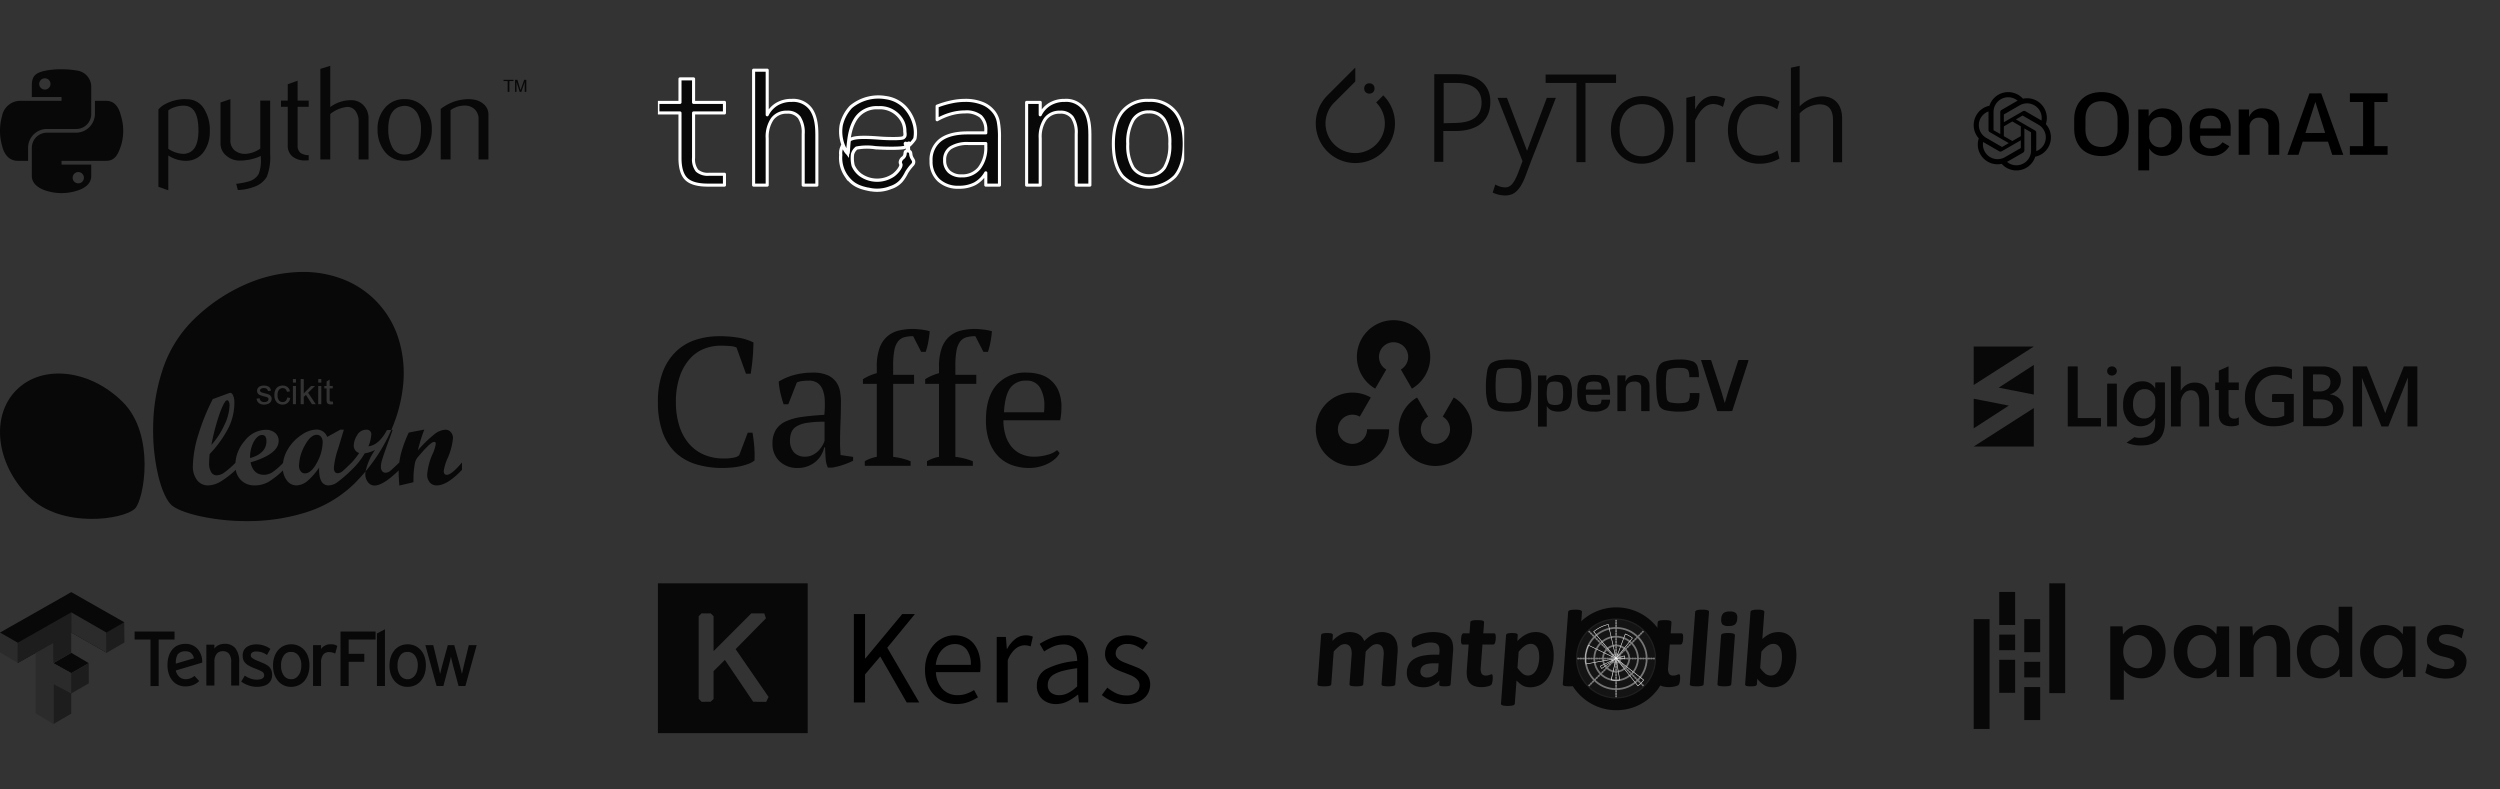 <svg xmlns="http://www.w3.org/2000/svg" xmlns:xlink="http://www.w3.org/1999/xlink" width="570" height="180" viewBox="0 0 570 180"><rect x="0" y="0" width="570" height="180" fill="#333333" stroke="none"/><defs><clipPath id="clip-path"><rect id="Rectangle_193" data-name="Rectangle 193" width="120" height="60" transform="translate(693 2061)" fill="#dcd5d5"></rect></clipPath><clipPath id="clip-path-2"><rect id="Rectangle_194" data-name="Rectangle 194" width="120" height="60" transform="translate(594 2063)" fill="#dcd5d5"></rect></clipPath><clipPath id="clip-path-3"><rect id="Rectangle_196" data-name="Rectangle 196" width="120" height="60" transform="translate(547 2066)" fill="#dcd5d5"></rect></clipPath><clipPath id="clip-path-4"><rect id="Rectangle_197" data-name="Rectangle 197" width="120" height="60" transform="translate(544 2054)" fill="#dcd5d5"></rect></clipPath><clipPath id="clip-path-5"><rect id="Rectangle_195" data-name="Rectangle 195" width="120" height="60" transform="translate(349 2054)" fill="#dcd5d5"></rect></clipPath><clipPath id="clip-path-6"><rect id="Rectangle_198" data-name="Rectangle 198" width="120" height="60" transform="translate(486 2054)" fill="#dcd5d5"></rect></clipPath><clipPath id="clip-path-7"><rect id="Rectangle_199" data-name="Rectangle 199" width="120" height="60" transform="translate(655 2054)" fill="#dcd5d5"></rect></clipPath><clipPath id="clip-path-8"><rect id="Rectangle_200" data-name="Rectangle 200" width="120" height="60" transform="translate(860 2063)" fill="#dcd5d5"></rect></clipPath><clipPath id="clip-path-9"><rect id="Rectangle_201" data-name="Rectangle 201" width="120" height="60" transform="translate(645 2063)" fill="#dcd5d5"></rect></clipPath><clipPath id="clip-path-10"><path id="path408" d="M49.53,29.785a8.97,8.97,0,1,0-6.343-2.627A8.971,8.971,0,0,0,49.53,29.785Z" transform="translate(-40.56 -11.845)"></path></clipPath><clipPath id="clip-path-35"><path id="path408-5-8" data-name="path408-5" d="M49.53,29.785a8.97,8.97,0,1,0-6.343-2.627A8.971,8.971,0,0,0,49.53,29.785Z" transform="translate(-40.56 -11.845)" fill="#fff"></path></clipPath><clipPath id="clip-path-36"><rect id="Rectangle_202" data-name="Rectangle 202" width="120" height="60" transform="translate(800 2063)" fill="#dcd5d5"></rect></clipPath><clipPath id="clip-path-37"><rect id="Rectangle_203" data-name="Rectangle 203" width="120" height="60" transform="translate(665 2062)" fill="#dcd5d5"></rect></clipPath><clipPath id="clip-path-38"><rect id="Rectangle_205" data-name="Rectangle 205" width="120" height="60" transform="translate(925 2077)" fill="#dcd5d5"></rect></clipPath></defs><g id="Group_462" data-name="Group 462" transform="translate(-435 -1775)"><g id="Mask_Group_84" data-name="Mask Group 84" transform="translate(-258 -286)" clip-path="url(#clip-path)"><g id="python-3" transform="translate(693 2076)"><path id="Shape" d="M46.45,14.744q0-5.489-3.148-5.641a5.941,5.941,0,0,0-2.444.4,3.589,3.589,0,0,0-1.283.674v8.735a6.26,6.26,0,0,0,3.574,1.166Q46.448,19.859,46.45,14.744Zm2.589.152a7.731,7.731,0,0,1-1.321,4.63,4.876,4.876,0,0,1-4.087,2.143,7.279,7.279,0,0,1-4.057-1.225v7.939l-2.252-.8V9.962A5.031,5.031,0,0,1,38.744,8.8a9.8,9.8,0,0,1,4.885-1.2l.032.032a4.489,4.489,0,0,1,4.05,2.143A9.069,9.069,0,0,1,49.039,14.9ZM62.8,20.106a12.326,12.326,0,0,1-.754,5.181,5.308,5.308,0,0,1-2.885,2.3,11.105,11.105,0,0,1-3.73.737l-.372-1.411a17.975,17.975,0,0,0,2.868-.551,3.786,3.786,0,0,0,2.252-1.685,8.414,8.414,0,0,0,.493-3.525v-.583a11.62,11.62,0,0,1-4.84,1.041A4.465,4.465,0,0,1,52.9,20.567a3.535,3.535,0,0,1-1.419-2.881V8.368L53.734,7.6V16.98a2.843,2.843,0,0,0,.975,2.315,3.7,3.7,0,0,0,2.525.781,6.337,6.337,0,0,0,3.313-1.2V7.939H62.8V20.106Zm8.79,1.44q-.37.031-.742.032a4.447,4.447,0,0,1-2.976-.906,3.123,3.123,0,0,1-1.062-2.506V9.347H65.268V7.939H66.81V4.2l2.249-.8V7.939h2.53V9.347h-2.53V18.1a2.116,2.116,0,0,0,.68,1.784,3.455,3.455,0,0,0,1.85.492v1.166Zm13.633-.184H82.97V12.72a4.068,4.068,0,0,0-.618-2.268,2.253,2.253,0,0,0-1.983-1.073A7.332,7.332,0,0,0,76.5,11V21.362H74.245V.705L76.5,0V9.409a7.874,7.874,0,0,1,4.718-1.563,3.771,3.771,0,0,1,2.9,1.2,4.2,4.2,0,0,1,1.111,2.974v9.347ZM97.19,14.391a6.845,6.845,0,0,0-.8-3.486,3.364,3.364,0,0,0-2.959-1.771q-3.7.213-3.7,5.271a8.629,8.629,0,0,0,.774,3.873,3.11,3.11,0,0,0,2.971,1.95q3.717-.03,3.717-5.837Zm2.466.015a7.935,7.935,0,0,1-1.542,5,5.558,5.558,0,0,1-4.686,2.236A5.446,5.446,0,0,1,88.8,19.4a8.037,8.037,0,0,1-1.51-5,7.108,7.108,0,0,1,1.633-4.752A5.641,5.641,0,0,1,93.457,7.6a5.734,5.734,0,0,1,4.564,2.053,7.1,7.1,0,0,1,1.634,4.752Zm12.909,6.957h-2.252V12.231a3.046,3.046,0,0,0-.909-2.347,3.313,3.313,0,0,0-2.421-.811,5.429,5.429,0,0,0-3.052,1.041V21.362h-2.252V9.837A11.119,11.119,0,0,1,105.255,8a10.977,10.977,0,0,1,2.715-.4,7.08,7.08,0,0,1,1.511.154,4.354,4.354,0,0,1,2.158,1.134,2.992,2.992,0,0,1,.926,2.207V21.362Z" transform="translate(-1.204)" fill="#080808"></path><path id="Shape-2" data-name="Shape" d="M13.88.814a19.431,19.431,0,0,0-3.238.275c-2.868.5-3.388,1.558-3.388,3.5V7.16H14.03v.856H4.71A4.226,4.226,0,0,0,.477,11.432a12.526,12.526,0,0,0,0,6.848c.482,1.995,1.632,3.416,3.6,3.416h2.33V18.618a4.294,4.294,0,0,1,4.233-4.186h6.769A3.4,3.4,0,0,0,20.8,11.008V4.592a3.771,3.771,0,0,0-3.388-3.5A21.256,21.256,0,0,0,13.88.814ZM10.215,2.88A1.284,1.284,0,1,1,8.944,4.168,1.282,1.282,0,0,1,10.215,2.88Z" transform="translate(0 -0.026)" fill="#080808"></path><path id="Shape-3" data-name="Shape" d="M21.886,8.256v2.992a4.334,4.334,0,0,1-4.233,4.272H10.884A3.447,3.447,0,0,0,7.5,18.944v6.416c0,1.826,1.6,2.9,3.388,3.424a11.4,11.4,0,0,0,6.769,0c1.706-.491,3.388-1.48,3.388-3.424V22.793H14.272v-.856H24.429c1.97,0,2.7-1.366,3.388-3.416a11.5,11.5,0,0,0,0-6.848C27.33,9.723,26.4,8.256,24.429,8.256ZM18.079,24.5a1.284,1.284,0,1,1-1.272,1.28A1.275,1.275,0,0,1,18.079,24.5Z" transform="translate(-0.242 -0.266)" fill="#080808"></path><path id="Shape-4" data-name="Shape" d="M119.572,6.049h.395V3.587h.935V3.294h-2.265v.294h.936V6.049m1.68,0h.337V3.8l.732,2.248h.375l.764-2.241V6.049h.368V3.294h-.487l-.834,2.361-.71-2.361h-.544V6.049" transform="translate(-3.827 -0.106)" fill="#080808"></path></g></g><g id="Mask_Group_85" data-name="Mask Group 85" transform="translate(-159 -228)" clip-path="url(#clip-path-2)"><g id="Group_390" data-name="Group 390" transform="translate(244 -10.932)"><path id="Exclusion_5" data-name="Exclusion 5" d="M-12058.68,56.814h0a49.709,49.709,0,0,1-11.084-1.225c-3.01-.71-5.252-1.635-6.151-2.538-1.1-1.1-2.156-3.489-2.907-6.567a45.358,45.358,0,0,1-1.168-11.154,42.4,42.4,0,0,1,2.062-12.748,28.554,28.554,0,0,1,6.788-11.345,39.678,39.678,0,0,1,12.193-8.389A32.986,32.986,0,0,1-12045.9,0a25.2,25.2,0,0,1,9.02,1.6,21.342,21.342,0,0,1,7.543,4.863,21.494,21.494,0,0,1,5.378,9.041,26.631,26.631,0,0,1,.895,10.878,33.793,33.793,0,0,1-2.626,9.633l-1.006.044c-1.194,2.277-2.613,3.52-4.217,3.7a8.048,8.048,0,0,0,.651-2.619,1.019,1.019,0,0,0-1.134-1.164,2.357,2.357,0,0,0-2.1,1.273,4.678,4.678,0,0,0-.765,2.4,1.779,1.779,0,0,0,1.252,1.643,19.586,19.586,0,0,1-1.719,2.177V43.45c-.82.82-1.467,1.439-1.919,1.84a1.977,1.977,0,0,1-1.252.6c-.588,0-.886-.42-.886-1.249a18.441,18.441,0,0,1,.988-4.411l1.286-4.263h-.815l-2.975,1.646a2.584,2.584,0,0,0-2.547-1.674,6.322,6.322,0,0,0-3.316,1.222,9.964,9.964,0,0,0-3.08,3.2,8.149,8.149,0,0,0-1.14,3.2,15.15,15.15,0,0,1-2.517,2.177,3.577,3.577,0,0,1-1.834.515c-1.632,0-2.655-.955-3.041-2.838,4.249-1.246,6.4-2.89,6.4-4.887a2.315,2.315,0,0,0-.815-1.834,3.238,3.238,0,0,0-2.168-.7,6.223,6.223,0,0,0-4.742,2.5,8.424,8.424,0,0,0-2.122,5.02,19.922,19.922,0,0,1-2.637,2.292,3.143,3.143,0,0,1-1.674.564,1.4,1.4,0,0,1-1.237-.74,3.8,3.8,0,0,1-.464-2.01c0-.4.04-1.115.115-2.08a26.046,26.046,0,0,0,4.278-5.936,12.921,12.921,0,0,0,1.367-5.748,4.25,4.25,0,0,0-.271-1.664c-.178-.41-.41-.618-.69-.618a.894.894,0,0,0-.261.058l-3.7,1.367a47.02,47.02,0,0,0-3.217,7.888,25.559,25.559,0,0,0-1.321,7.331,5.1,5.1,0,0,0,.952,3.244,3.048,3.048,0,0,0,2.51,1.21,5.692,5.692,0,0,0,2.844-.867,20.688,20.688,0,0,0,3.469-2.683v-.006a4.288,4.288,0,0,0,1.128,2.289,4.248,4.248,0,0,0,3.2,1.267,6.276,6.276,0,0,0,3.243-.867,17.506,17.506,0,0,0,3.187-2.553,4.493,4.493,0,0,0,.853,2.219,2.655,2.655,0,0,0,2.173,1.2,4.048,4.048,0,0,0,2.541-.988,15.245,15.245,0,0,0,2.687-3.071c-.057,1.72.219,2.907.821,3.529a1.8,1.8,0,0,0,1.346.531,3.509,3.509,0,0,0,1.919-.67,30.778,30.778,0,0,0,3.332-2.88,16.719,16.719,0,0,0,2.968-3.753,8.226,8.226,0,0,0,2.359-.773,13.33,13.33,0,0,0-2.152,4.879,39.634,39.634,0,0,0,5.054-7.723c.28-.565.553-1.15.809-1.738l.318-.014-1.352,3.723c-.542,1.506-.919,2.615-1.092,3.208a5.546,5.546,0,0,0-.248,1.507,1.553,1.553,0,0,0,.285.976.917.917,0,0,0,.764.364,1.694,1.694,0,0,0,1-.355c.324-.245,1.047-.908,2.149-1.971a16.842,16.842,0,0,1,.4-2.113,29.175,29.175,0,0,1,1.753-4.714l3.55-.682a34.074,34.074,0,0,0-1.467,4.742,27.945,27.945,0,0,1,3.786-3.69,4.435,4.435,0,0,1,2.489-1.025,1.59,1.59,0,0,1,1.236.561,2.05,2.05,0,0,1,.494,1.4,14.922,14.922,0,0,1-1.252,4.6,10.751,10.751,0,0,0-.857,2.853c0,.581.24.876.715.876.705,0,1.862-.946,3.441-2.81v1.674c-2.229,2.356-4.167,3.55-5.761,3.55a1.989,1.989,0,0,1-1.573-.685,2.7,2.7,0,0,1-.6-1.831,14.647,14.647,0,0,1,1.282-4.757,8.594,8.594,0,0,0,.685-2.183c0-.31-.122-.467-.363-.467a1.124,1.124,0,0,0-.54.2,6.955,6.955,0,0,0-.712.567c-.24.222-.515.5-.815.816-.277.287-.561.6-.843.931l-.815.946a3.039,3.039,0,0,0-.671,1.382,21.983,21.983,0,0,0-.291,2.271c-.029.5-.045,1.2-.045,2.083l-3.213.755h0c-.106-1.305-.16-2.289-.16-2.924,0-.182,0-.37.006-.521-2.358,2.286-4.206,3.444-5.49,3.444a1.865,1.865,0,0,1-1.5-.746,2.852,2.852,0,0,1-.612-1.858,4.565,4.565,0,0,1,.046-.62c-.8.958-1.659,1.9-2.56,2.8a27.663,27.663,0,0,1-11.548,6.7A44.137,44.137,0,0,1-12058.68,56.814Zm8.219-30.908a2.024,2.024,0,0,0-.988.252,1.558,1.558,0,0,0-.68.761,2.84,2.84,0,0,0-.221,1.173,2.29,2.29,0,0,0,.516,1.6,1.8,1.8,0,0,0,1.37.555,1.7,1.7,0,0,0,1.146-.4,1.8,1.8,0,0,0,.579-1.119l-.691-.091a1.261,1.261,0,0,1-.352.782.99.99,0,0,1-.691.252,1.037,1.037,0,0,1-.833-.376,1.865,1.865,0,0,1-.321-1.216,1.831,1.831,0,0,1,.33-1.207,1.091,1.091,0,0,1,.864-.382.9.9,0,0,1,.6.212,1.158,1.158,0,0,1,.345.631l.683-.106a1.6,1.6,0,0,0-.549-.973A1.737,1.737,0,0,0-12050.461,25.906Zm-5.263,2.9-.694.109a1.57,1.57,0,0,0,.539.994,1.957,1.957,0,0,0,1.234.337,2.2,2.2,0,0,0,.876-.17,1.358,1.358,0,0,0,.591-.479,1.2,1.2,0,0,0,.206-.664,1.011,1.011,0,0,0-.169-.6,1.061,1.061,0,0,0-.464-.37,8.745,8.745,0,0,0-1.04-.324c-.363-.1-.555-.157-.619-.182a.645.645,0,0,1-.272-.185.4.4,0,0,1-.085-.249.462.462,0,0,1,.209-.376,1.153,1.153,0,0,1,.691-.161,1.011,1.011,0,0,1,.634.179.79.79,0,0,1,.272.5l.686-.094a1.448,1.448,0,0,0-.246-.646,1.167,1.167,0,0,0-.539-.379,2.427,2.427,0,0,0-.858-.142,2.209,2.209,0,0,0-.606.085,1.511,1.511,0,0,0-.451.206,1.191,1.191,0,0,0-.346.391,1.118,1.118,0,0,0-.127.518,1.089,1.089,0,0,0,.154.555,1.088,1.088,0,0,0,.455.394,6.349,6.349,0,0,0,1.069.34,3.128,3.128,0,0,1,.722.236.422.422,0,0,1,.21.376.593.593,0,0,1-.237.461,1.08,1.08,0,0,1-.721.2,1.153,1.153,0,0,1-.746-.221A.987.987,0,0,1-12055.724,28.8Zm14.755-2.8v.549h.516v2.389a2.459,2.459,0,0,0,.085.828.671.671,0,0,0,.3.318,1.189,1.189,0,0,0,.594.121,2.831,2.831,0,0,0,.531-.061l-.1-.622a2.339,2.339,0,0,1-.309.027.49.49,0,0,1-.24-.052.28.28,0,0,1-.121-.136,1.219,1.219,0,0,1-.036-.385V26.549h.706V26h-.706V24.551l-.7.424V26Zm-1.386,0v4.15h.7V26Zm-2.8,2.031h0l1.37,2.119h.867l-1.746-2.607,1.585-1.543h-.909l-1.664,1.692V24.423h-.7V30.15h.7V28.507l.493-.476Zm-2.975-2.031v4.15h.7V26Zm5.778-1.576v.809h.7v-.809Zm-5.778,0v.809h.7v-.809Zm2.759,21.5a1.2,1.2,0,0,1-.979-.488,2,2,0,0,1-.388-1.273,9.95,9.95,0,0,1,1.3-4.554c.863-1.642,1.791-2.474,2.756-2.474a1.2,1.2,0,0,1,.977.458,2.025,2.025,0,0,1,.363,1.273,10.119,10.119,0,0,1-1.288,4.578C-12043.487,45.09-12044.411,45.924-12045.374,45.924Zm-12.512-3.493h0a7.392,7.392,0,0,1,.873-3.8c.578-.97,1.2-1.461,1.834-1.461.674,0,1.016.47,1.016,1.4,0,1.869-1.252,3.171-3.722,3.868Zm-8.831-3v0a50.526,50.526,0,0,1,2.012-7.5c.683-1.778,1.209-2.68,1.564-2.68.166,0,.3.11.409.327a2.045,2.045,0,0,1,.158.867,11.085,11.085,0,0,1-1.149,4.387,17.863,17.863,0,0,1-2.992,4.6Z" transform="translate(12464.91 2075.932)" fill="#080808"></path><path id="path7" d="M148.621,287.763c-7.464-7.464-18.326-8.706-24.261-2.771s-4.693,16.8,2.772,24.26,21.727,5.306,24.26,2.771C153.441,309.977,156.087,295.228,148.621,287.763Z" transform="translate(229.392 1817.855)" fill="#080808"></path></g></g><g id="Mask_Group_86" data-name="Mask Group 86" transform="translate(-112 -171)" clip-path="url(#clip-path-3)"><g id="tensorflow-ar21" transform="translate(541.35 2066.04)"><path id="Path_890" data-name="Path 890" d="M17.832,31.153l4.06-2.356,4,2.356-4,2.306L17.832,31.2ZM5.65,24.185,21.9,14.96l12.08,6.868-4,6.968-8.07-4.612L9.73,31.1Z" fill="#080808"></path><path id="Path_891" data-name="Path 891" d="M17.832,40.376V35.764l4-2.306,4.06-2.306v4.612l-4,2.306v4.612l-4.06,2.356Zm0-9.223-4.06-2.306L9.712,31.1V26.49l12.18-6.918V28.8Zm12.08-4.662V24.185l4.06-2.356.05,4.612L29.962,28.8Z" fill="#1e1d1d"></path><path id="Path_892" data-name="Path 892" d="M13.77,42.582V28.847l4-2.256.05,4.562,4.06,2.256v4.662l-4.06-2.156v9.123ZM7.656,29.9,5.65,28.7v-4.51l4.06,2.306V31.1Zm14.236-5.715V19.573l8.02,4.612.05,4.612Z" fill="#2b2b2b"></path><path id="Path_893" data-name="Path 893" d="M41.825,25.778v10.6H39.962v-10.6h-3.62V23.95h9.1v1.827Zm9.785,3.85a5.24,5.24,0,0,1,.151,1.41L45.75,32.82c.047.45.034.267.175.587a2.68,2.68,0,0,0,.532.8,1.978,1.978,0,0,0,.7.46,2.193,2.193,0,0,0,.816.15,2.829,2.829,0,0,0,1.073-.195,3.99,3.99,0,0,0,.949-.55l1.082,1.17a4.41,4.41,0,0,1-1.384.9,4.724,4.724,0,0,1-1.827.32,3.86,3.86,0,0,1-1.552-.319,3.55,3.55,0,0,1-1.286-.94,4.584,4.584,0,0,1-.87-1.526,6.183,6.183,0,0,1-.32-2.058,6.548,6.548,0,0,1,.3-2.093,4.618,4.618,0,0,1,.834-1.517,3.48,3.48,0,0,1,1.286-.931,4.21,4.21,0,0,1,1.659-.319,3.777,3.777,0,0,1,1.73.373,3.62,3.62,0,0,1,1.224,1,4.34,4.34,0,0,1,.727,1.5Zm-1.747.42a2.149,2.149,0,0,0-.426-.953,1.56,1.56,0,0,0-.665-.506,2.521,2.521,0,0,0-.967-.14,2.173,2.173,0,0,0-1.632.7,3.776,3.776,0,0,0-.424,2.117Zm8.5,6.214v-5.27a3.03,3.03,0,0,0-.506-1.987,1.754,1.754,0,0,0-1.4-.568,1.717,1.717,0,0,0-1.42.62,2.742,2.742,0,0,0-.5,1.756v5.446H52.7v-9.31h1.827v.887a2.392,2.392,0,0,1,.985-.8,3.132,3.132,0,0,1,1.357-.284A2.992,2.992,0,0,1,59.344,27.8a4.9,4.9,0,0,1,.843,3.122v5.34H58.36Zm9.332-2.448a2.645,2.645,0,0,1-.293,1.3,2.4,2.4,0,0,1-.772.843,3.373,3.373,0,0,1-1.1.46,6,6,0,0,1-1.322.142,5.652,5.652,0,0,1-1.907-.337,6.53,6.53,0,0,1-1.659-.852L61.463,34a5.17,5.17,0,0,0,1.357.692,4.324,4.324,0,0,0,1.357.23q1.7,0,1.7-1.03a.952.952,0,0,0-.576-.85,12.321,12.321,0,0,0-1.588-.7,9.6,9.6,0,0,1-1.268-.576,3.747,3.747,0,0,1-.852-.63,2,2,0,0,1-.47-.754,2.988,2.988,0,0,1-.142-.967,2.519,2.519,0,0,1,.23-1.1,2.15,2.15,0,0,1,.656-.8,3.015,3.015,0,0,1,1-.48,4.764,4.764,0,0,1,1.277-.16,5.194,5.194,0,0,1,1.712.284,5.3,5.3,0,0,1,1.446.745L66.52,29.3a4.315,4.315,0,0,0-1.153-.6,3.916,3.916,0,0,0-1.26-.195,1.554,1.554,0,0,0-.976.24.75.75,0,0,0-.3.612.76.76,0,0,0,.071.328.832.832,0,0,0,.266.3,3,3,0,0,0,.523.328q.421.21.86.381l1.366.577a4.26,4.26,0,0,1,.985.621,2.19,2.19,0,0,1,.594.807,2.866,2.866,0,0,1,.195,1.118Zm8.5-2.147a6.208,6.208,0,0,1-.32,2.067,4.357,4.357,0,0,1-.887,1.543,3.79,3.79,0,0,1-1.33.958,4.124,4.124,0,0,1-1.668.328,3.764,3.764,0,0,1-2.927-1.331,4.658,4.658,0,0,1-.86-1.526,6,6,0,0,1-.3-1.987,6.074,6.074,0,0,1,.32-2.04,4.609,4.609,0,0,1,.878-1.535,3.62,3.62,0,0,1,1.313-.958,4.116,4.116,0,0,1,1.64-.328,3.941,3.941,0,0,1,2.972,1.313,4.392,4.392,0,0,1,.87,1.517,5.985,5.985,0,0,1,.3,1.978Zm-1.845.053a3.66,3.66,0,0,0-.63-2.28,2.071,2.071,0,0,0-1.747-.843,1.89,1.89,0,0,0-1.64.843,3.8,3.8,0,0,0-.594,2.227,3.712,3.712,0,0,0,.64,2.35,2.04,2.04,0,0,0,1.685.807,1.837,1.837,0,0,0,.94-.248,2.36,2.36,0,0,0,.727-.665,3.09,3.09,0,0,0,.461-.985,4.448,4.448,0,0,0,.16-1.206Zm7.735-2.732a3.09,3.09,0,0,0-.621-.248,2.879,2.879,0,0,0-.78-.1,1.618,1.618,0,0,0-1.348.6,2.852,2.852,0,0,0-.48,1.792v5.322H77.024V27.043h1.827v.887a2.594,2.594,0,0,1,2.129-1.082,3.606,3.606,0,0,1,.93.1,2.11,2.11,0,0,1,.647.293l-.48,1.74Z" fill="#080808"></path><path id="Path_894" data-name="Path 894" d="M85.148,25.778v3.247h3.566v1.827H85.148v5.517H83.285V23.95h8v1.827Zm6.44,10.59V24.394l1.827-.958V36.37Zm11.16-4.7a6.234,6.234,0,0,1-.32,2.067,4.5,4.5,0,0,1-.887,1.543,3.79,3.79,0,0,1-1.331.958,4.158,4.158,0,0,1-1.668.328,3.764,3.764,0,0,1-2.927-1.331,4.658,4.658,0,0,1-.86-1.526,6,6,0,0,1-.3-1.987,6.074,6.074,0,0,1,.32-2.04,4.609,4.609,0,0,1,.878-1.535,3.622,3.622,0,0,1,1.313-.958,4.116,4.116,0,0,1,1.64-.328,3.941,3.941,0,0,1,2.972,1.313,4.392,4.392,0,0,1,.87,1.517,5.985,5.985,0,0,1,.3,1.978Zm-1.845.053a3.66,3.66,0,0,0-.63-2.28,2.071,2.071,0,0,0-1.747-.843,1.893,1.893,0,0,0-1.64.843,3.8,3.8,0,0,0-.594,2.227,3.712,3.712,0,0,0,.64,2.35,2.04,2.04,0,0,0,1.685.807,1.83,1.83,0,0,0,.94-.248,2.36,2.36,0,0,0,.727-.665,3.079,3.079,0,0,0,.46-.985,4.493,4.493,0,0,0,.16-1.206Zm10.857,4.648H110.2l-1.26-4.7-.275-1.09-.2-.9-.2.905-.275,1.1-1.242,4.684h-1.56l-2.555-9.314h1.8l1.1,4.524.266,1.118.195.923.23-.923.284-1.118,1.242-4.524h1.473l1.26,4.542.275,1.11.222.914.2-.93.257-1.11,1.1-4.524h1.8Z" fill="#080808"></path></g></g><g id="Mask_Group_87" data-name="Mask Group 87" transform="translate(41 -279)" clip-path="url(#clip-path-4)"><g id="Theano_logo" transform="translate(544 2070)"><path id="Path_895" data-name="Path 895" d="M8.135,1.987V7.343h7.04V9.752H8.135v10.24a4.191,4.191,0,0,0,.792,2.914,3.743,3.743,0,0,0,2.762.825h3.486v2.476h-3.79q-3.486,0-4.918-1.4T5.036,19.992V9.752H0V7.343H5.036V1.987Zm28.11,12.531V26.206H33.128V14.518a6.279,6.279,0,0,0-.893-3.739,3.26,3.26,0,0,0-2.8-1.2,3.962,3.962,0,0,0-3.352,1.549,7.2,7.2,0,0,0-1.162,4.413V26.206h-3.1V0h3.1V10.172a5.778,5.778,0,0,1,2.24-2.442,6.43,6.43,0,0,1,3.352-.842,5,5,0,0,1,4.295,1.9q1.431,1.886,1.432,5.726Zm35.621,2.206H70.838a7.179,7.179,0,0,0-4.093.96,3.212,3.212,0,0,0-1.364,2.829,3.408,3.408,0,0,0,1.028,2.644,4.051,4.051,0,0,0,2.846.943,4.945,4.945,0,0,0,4.025-1.768,7.6,7.6,0,0,0,1.482-4.918v-.691Zm6.013-1.28V26.207H74.762v-2.8a6.44,6.44,0,0,1-2.51,2.493,7.744,7.744,0,0,1-3.655.792A6.435,6.435,0,0,1,64,25.078a5.737,5.737,0,0,1-1.718-4.362,5.685,5.685,0,0,1,2.105-4.783Q66.509,14.3,70.6,14.3h4.16v-.488a4.234,4.234,0,0,0-1.145-3.267,5.255,5.255,0,0,0-3.6-1.028,11.774,11.774,0,0,0-3.2.455,13.952,13.952,0,0,0-3.15,1.33V8.2a21,21,0,0,1,3.284-.977,14.715,14.715,0,0,1,3.065-.337A10.331,10.331,0,0,1,74,7.579,6.277,6.277,0,0,1,76.7,9.65a5.226,5.226,0,0,1,.91,2.089,18.74,18.74,0,0,1,.269,3.705Zm20.615-.926V26.206H95.377V14.518a6.279,6.279,0,0,0-.893-3.739,3.26,3.26,0,0,0-2.8-1.2,3.962,3.962,0,0,0-3.352,1.549,7.2,7.2,0,0,0-1.162,4.413V26.206h-3.1V7.343h3.1v2.829a5.778,5.778,0,0,1,2.24-2.442,6.43,6.43,0,0,1,3.352-.842,5,5,0,0,1,4.295,1.9q1.431,1.886,1.432,5.726Zm13.423-5a4.006,4.006,0,0,0-3.571,1.836,9.935,9.935,0,0,0-1.213,5.44,9.987,9.987,0,0,0,1.213,5.44,4.407,4.407,0,0,0,7.158,0,9.987,9.987,0,0,0,1.213-5.44,9.935,9.935,0,0,0-1.213-5.44,4.022,4.022,0,0,0-3.587-1.836Zm0-2.627a7.284,7.284,0,0,1,6,2.543Q120,11.975,120,16.791q0,4.834-2.072,7.377a8.4,8.4,0,0,1-12.008,0q-2.071-2.543-2.071-7.377,0-4.817,2.071-7.36a7.285,7.285,0,0,1,6-2.543Z" fill="#080808" stroke="#fff" stroke-linejoin="round" stroke-width="0.7"></path><path id="Path_896" data-name="Path 896" d="M122.524,38.053c-2.495-.485-3.954-1.15-5.359-3.164a7.263,7.263,0,0,1-1.2-4.717,3.427,3.427,0,0,1,.219-1.682l.23-.556.274.594a3.63,3.63,0,0,0,.826,1.293c.12.076.152-.083.217-1.094.042-.65.1-1.368.138-1.6.062-.412.064-.414.607-.62,1.034-.393,2.958-.444,6.424-.168,1.588.127,5.007.2,5.37-.118s.422-.475.3-1.369a4.959,4.959,0,0,0-.438-2.176,5.788,5.788,0,0,0-5.623-3.264,5.661,5.661,0,0,0-5.238,2.7c-.977,1.641-1.412,3.4-1.67,6.743l-.072.938-.217-.313a8.566,8.566,0,0,1-1.239-6.095,9.079,9.079,0,0,1,2.2-4.161,9.814,9.814,0,0,1,7.967-2.121,7.461,7.461,0,0,1,4.369,2.2,9.073,9.073,0,0,1,2.192,4.11,7.435,7.435,0,0,1,.073,3.012c-.167.422-1.4,1.795-1.438,1.6a.443.443,0,0,1,.079-.3c.169-.24.016-.339-.241-.156-.2.143-.235.147-.351.04-.246-.225-.336.009-.111.286.26.32.265.428.018.428a.39.39,0,0,0-.246.066c-.235.289-3.882.357-6.777.126a12.671,12.671,0,0,0-4.242.091,2.68,2.68,0,0,0-.908,1.368,7.1,7.1,0,0,0,.14,2.643,5.3,5.3,0,0,0,1.65,2.094,6.571,6.571,0,0,0,7.565.041c1.046-.8,1.89-2.078,1.642-2.492a1.044,1.044,0,0,1-.114-.452,1.421,1.421,0,0,1,.5-.9,1.342,1.342,0,0,0,.59-.978c0-.381.135-.635.337-.635.315,0,.278-.979-.054-1.4-.254-.322-.231-.388.062-.179.19.135.247.149.247.06a.337.337,0,0,1,.167-.22c.149-.092.157-.087.074.047a2.789,2.789,0,0,0-.064.893c.026.673.05.755.258.88.187.112.239.23.281.646a2.255,2.255,0,0,0,.372,1.021c.26.416.31.574.269.849a.9.9,0,0,1-.249.5,11.319,11.319,0,0,0-1.352,1.779,9.016,9.016,0,0,1-1.2,1.891,5.37,5.37,0,0,1-2.452,1.56,8.222,8.222,0,0,1-4.8.413Z" transform="translate(-74.274 -10.845)" fill="#080808" stroke="#fff" stroke-width="0.74"></path></g></g><g id="Mask_Group_88" data-name="Mask Group 88" transform="translate(236 -219)" clip-path="url(#clip-path-5)"><g id="caffe" transform="translate(316.883 2037.752)"><path id="Path_897" data-name="Path 897" d="M52.61,54.893h1.079q.207,1.162.373,2.925a23.833,23.833,0,0,1,.083,3.422,5.13,5.13,0,0,1-1.493.809,14.388,14.388,0,0,1-1.846.519,15.7,15.7,0,0,1-1.991.29q-1.016.083-1.929.083a20.06,20.06,0,0,1-6.222-.892,11.794,11.794,0,0,1-4.625-2.717,11.977,11.977,0,0,1-2.9-4.667,20.047,20.047,0,0,1-1.016-6.741,18.872,18.872,0,0,1,1.12-6.907,12.671,12.671,0,0,1,3.028-4.646A11.668,11.668,0,0,1,40.7,33.737a16.936,16.936,0,0,1,5.31-.83,25.35,25.35,0,0,1,4.6.353A12.5,12.5,0,0,1,53.9,34.318q0,.664-.041,1.556-.045.945-.124,1.888-.083,1-.207,1.95t-.249,1.742H52.195l-2.157-5.974a4.041,4.041,0,0,0-1.514-.332q-1.045-.082-2.095-.083a10.11,10.11,0,0,0-3.92.767A8.669,8.669,0,0,0,39.273,38.2a11.935,11.935,0,0,0-2.219,4.024,17.66,17.66,0,0,0-.83,5.7,17.8,17.8,0,0,0,.747,5.331,11.654,11.654,0,0,0,2.157,4.065,9.325,9.325,0,0,0,3.443,2.572,11.351,11.351,0,0,0,4.6.892,10.528,10.528,0,0,0,2.282-.207,2.32,2.32,0,0,0,1.2-.539Zm21.032,2.116q0,.913.041,1.576T73.766,60l2.862.415v.871a15.379,15.379,0,0,1-2.3.954,17.934,17.934,0,0,1-2.427.622H70.862a6.382,6.382,0,0,1-.5-2.095q-.083-1.141-.124-2.51h-.207a5.738,5.738,0,0,1-.643,1.68,5.645,5.645,0,0,1-1.245,1.514,6.2,6.2,0,0,1-4.169,1.493,5.71,5.71,0,0,1-4.127-1.535,5.327,5.327,0,0,1-1.6-4.024,5.807,5.807,0,0,1,.767-3.132,5.2,5.2,0,0,1,2.261-1.929,12.929,12.929,0,0,1,3.692-1.016q2.2-.311,5.1-.477a23.834,23.834,0,0,0,.1-3.215,7.716,7.716,0,0,0-.456-2.447,3.422,3.422,0,0,0-1.162-1.576,3.334,3.334,0,0,0-2.012-.56q-.581,0-1.307.062a4.826,4.826,0,0,0-1.431.353l-1.95,4.978H60.782q-.415-1.245-.726-2.572a15.946,15.946,0,0,1-.394-2.614,14.024,14.024,0,0,1,3.505-1.493,15.934,15.934,0,0,1,4.294-.539,7.96,7.96,0,0,1,3.381.6,4.78,4.78,0,0,1,1.929,1.556,5.29,5.29,0,0,1,.871,2.116,13.191,13.191,0,0,1,.207,2.323q0,2.489-.1,4.791t-.1,4.418Zm-8.006,3.36a3.863,3.863,0,0,0,1.825-.415,4.912,4.912,0,0,0,1.328-1,6.027,6.027,0,0,0,.871-1.182,5.448,5.448,0,0,0,.456-1.016V52.4a25.442,25.442,0,0,0-3.941.249,6.629,6.629,0,0,0-2.406.788,2.874,2.874,0,0,0-1.2,1.348,4.831,4.831,0,0,0-.332,1.846,3.884,3.884,0,0,0,.913,2.759,3.245,3.245,0,0,0,2.489.975ZM90.277,31.248q.373,0,.871.041t1.037.1q.539.062,1.037.166a7.823,7.823,0,0,1,.871.228q-.124,1.369-.353,2.551a15.439,15.439,0,0,1-.56,2.136H92.143l-1.825-3.568a7.381,7.381,0,0,0-2.053.249,2.75,2.75,0,0,0-1.41.954,4.793,4.793,0,0,0-.83,2.033,18.154,18.154,0,0,0-.27,3.485V41.7h4.771v2.074H85.755V60.411a15.015,15.015,0,0,1,3.983,1v1.037H79.284V61.406a8.155,8.155,0,0,1,2.738-1V43.776H78.869V42.7a11.481,11.481,0,0,1,3.153-1.369V39.876a12.385,12.385,0,0,1,.622-4.252,6.364,6.364,0,0,1,1.742-2.655,6.211,6.211,0,0,1,2.634-1.348,13.581,13.581,0,0,1,3.257-.373Zm14.187,0q.373,0,.871.041t1.037.1q.539.062,1.037.166a7.822,7.822,0,0,1,.871.228q-.124,1.369-.353,2.551a15.439,15.439,0,0,1-.56,2.136h-1.037l-1.825-3.568a7.381,7.381,0,0,0-2.053.249,2.75,2.75,0,0,0-1.41.954,4.793,4.793,0,0,0-.83,2.033,18.154,18.154,0,0,0-.27,3.485V41.7h4.771v2.074H99.942V60.411a15.015,15.015,0,0,1,3.983,1v1.037H93.471V61.406a8.155,8.155,0,0,1,2.738-1V43.776H93.056V42.7a11.481,11.481,0,0,1,3.153-1.369V39.876a12.384,12.384,0,0,1,.622-4.252,6.364,6.364,0,0,1,1.742-2.655,6.211,6.211,0,0,1,2.634-1.348A13.581,13.581,0,0,1,104.464,31.248ZM123.712,59.54a4.142,4.142,0,0,1-1.037,1.328,7.5,7.5,0,0,1-1.618,1.079,9.7,9.7,0,0,1-1.991.726,9.031,9.031,0,0,1-2.2.27,11.28,11.28,0,0,1-4.314-.767,8.163,8.163,0,0,1-3.111-2.2,9.675,9.675,0,0,1-1.888-3.423,14.545,14.545,0,0,1-.643-4.48q0-5.31,2.448-8.089a8.743,8.743,0,0,1,6.928-2.779,10.589,10.589,0,0,1,2.863.394,6.449,6.449,0,0,1,4.293,3.733,9.109,9.109,0,0,1,.684,3.754q0,.705-.062,1.431a14.123,14.123,0,0,1-.228,1.556H110.894a11.732,11.732,0,0,0,.436,3.256,7.712,7.712,0,0,0,1.307,2.634,6.118,6.118,0,0,0,2.2,1.763,7.062,7.062,0,0,0,3.111.643,10.971,10.971,0,0,0,2.945-.415,5.636,5.636,0,0,0,2.24-1.079l.581.664Zm-7.591-16.51a4.3,4.3,0,0,0-3.609,1.6q-1.245,1.6-1.493,5.621h9.126q.041-.373.062-.726t.021-.684a7.854,7.854,0,0,0-1-4.231,3.415,3.415,0,0,0-3.111-1.576Z" transform="translate(0 0)" fill="#080808"></path></g></g><g id="Mask_Group_89" data-name="Mask Group 89" transform="translate(99 -159)" clip-path="url(#clip-path-6)"><path id="Exclusion_6" data-name="Exclusion 6" d="M-12045.849,34.153H-12080V0h34.152V34.152Zm-18.878-16.7h0l6.456,9.543,2.959.024.546-1.116-7.516-10.9,6.918-7.033-.382-1.116h-2.953l-8.606,8.6V7.513l-.628-.658h-2.137l-.628.658V26.333l.661.673,2.059-.009.673-.637V20.021l2.576-2.567Z" transform="translate(12566 2067)" fill="#080808"></path><g id="Group_391" data-name="Group 391" transform="translate(530.681 2074)"><path id="Path_900" data-name="Path 900" d="M477.106,73.2h2.55V83.305h.092L488.136,73.2h2.888l-6.3,7.681,7.282,12.474H489.15l-6.022-10.477-3.472,4.086v6.39h-2.55V73.2Zm16.222,12.72a9.043,9.043,0,0,1,.568-3.3A7.73,7.73,0,0,1,495.4,80.14a6.532,6.532,0,0,1,2.135-1.551,6.016,6.016,0,0,1,2.489-.538,6.253,6.253,0,0,1,2.535.492,4.944,4.944,0,0,1,1.874,1.413,6.483,6.483,0,0,1,1.152,2.212,9.746,9.746,0,0,1,.4,2.888,8.629,8.629,0,0,1-.092,1.383H495.817a5.936,5.936,0,0,0,1.49,3.84,4.58,4.58,0,0,0,3.487,1.413,5.872,5.872,0,0,0,1.982-.323,8.768,8.768,0,0,0,1.736-.845l.891,1.659a12.724,12.724,0,0,1-2.181,1.075,7.579,7.579,0,0,1-2.734.461,7.311,7.311,0,0,1-2.811-.538,6.663,6.663,0,0,1-2.274-1.536,7.114,7.114,0,0,1-1.521-2.442A9.142,9.142,0,0,1,493.328,85.917Zm10.446-1.137a5.536,5.536,0,0,0-.968-3.518,3.28,3.28,0,0,0-2.719-1.214,3.688,3.688,0,0,0-1.521.323,4.214,4.214,0,0,0-1.306.922,4.918,4.918,0,0,0-.968,1.475,6.822,6.822,0,0,0-.507,2.012h7.988Zm5.9-6.36h2.089l.215,2.7h.092a6.9,6.9,0,0,1,1.859-2.243,3.849,3.849,0,0,1,2.381-.829,3.97,3.97,0,0,1,1.6.307l-.492,2.212a5.706,5.706,0,0,0-.676-.184,4.015,4.015,0,0,0-.768-.061,3.345,3.345,0,0,0-1.982.768,6.111,6.111,0,0,0-1.8,2.673v9.586h-2.519V78.42Zm9.156,11.061a4.141,4.141,0,0,1,2.2-3.764,18.16,18.16,0,0,1,6.99-1.828,6.914,6.914,0,0,0-.139-1.383,3.3,3.3,0,0,0-.492-1.2,2.677,2.677,0,0,0-.937-.845,3.1,3.1,0,0,0-1.506-.323,6.016,6.016,0,0,0-2.443.492,12.073,12.073,0,0,0-2.012,1.106l-1.014-1.751a16.293,16.293,0,0,1,2.55-1.306,8.515,8.515,0,0,1,3.318-.63,4.586,4.586,0,0,1,3.963,1.674,7.39,7.39,0,0,1,1.229,4.47v9.156h-2.089l-.215-1.782h-.061a12.437,12.437,0,0,1-2.32,1.521,5.741,5.741,0,0,1-2.627.63,4.564,4.564,0,0,1-3.149-1.106,3.973,3.973,0,0,1-1.244-3.134Zm2.489-.184a2.136,2.136,0,0,0,.753,1.843,3.053,3.053,0,0,0,1.859.553,4.343,4.343,0,0,0,2.043-.507,9.941,9.941,0,0,0,2.044-1.49V85.548a26.152,26.152,0,0,0-3.165.584,8.282,8.282,0,0,0-2.074.8,2.964,2.964,0,0,0-1.121,1.06,2.613,2.613,0,0,0-.338,1.306Zm13.58.676a10.1,10.1,0,0,0,2.012,1.29,5.464,5.464,0,0,0,2.381.492,3.177,3.177,0,0,0,2.213-.676,2.163,2.163,0,0,0,.737-1.659,1.7,1.7,0,0,0-.307-1.014,3.053,3.053,0,0,0-.784-.753,5.711,5.711,0,0,0-1.09-.568l-1.229-.492q-.812-.282-1.6-.63a6.4,6.4,0,0,1-1.428-.86,4.375,4.375,0,0,1-1.029-1.183,3.152,3.152,0,0,1-.4-1.628,4.039,4.039,0,0,1,.353-1.674,3.855,3.855,0,0,1,1.014-1.352,4.8,4.8,0,0,1,1.613-.891,7.2,7.2,0,0,1,4.746.169,8.074,8.074,0,0,1,2.044,1.2l-1.2,1.6a8.034,8.034,0,0,0-1.6-.953,4.415,4.415,0,0,0-1.812-.369,2.873,2.873,0,0,0-2.074.645,2.041,2.041,0,0,0-.661,1.505,1.509,1.509,0,0,0,.277.906,2.608,2.608,0,0,0,.737.676,6.024,6.024,0,0,0,1.059.522l1.245.476q.811.312,1.613.645a6.177,6.177,0,0,1,1.459.845,4.151,4.151,0,0,1,1.059,1.244,3.573,3.573,0,0,1,.415,1.782,4.2,4.2,0,0,1-.353,1.721A4.1,4.1,0,0,1,543.27,92.4a5,5,0,0,1-1.721.968,7.221,7.221,0,0,1-2.35.353,8.035,8.035,0,0,1-3.041-.584,9.484,9.484,0,0,1-2.52-1.475l1.26-1.69Z" transform="translate(-477.106 -73.197)"></path></g></g><g id="Mask_Group_90" data-name="Mask Group 90" transform="translate(80 -279)" clip-path="url(#clip-path-7)"><g id="logo_2_" data-name="logo (2)" transform="translate(654.4 1529.1)"><g id="Group_392" data-name="Group 392" transform="translate(0.6 540.294)"><path id="Path_901" data-name="Path 901" d="M15.991,547.853l-1.625,1.625a6.756,6.756,0,1,1-9.555,9.555,6.718,6.718,0,0,1,0-9.555h0l4.211-4.211.591-.591h0V541.5L3.26,547.853a9.029,9.029,0,1,0,12.731,0Z" transform="translate(-0.6 -541.5)" fill="#080808"></path><circle id="Ellipse_38" data-name="Ellipse 38" cx="1.182" cy="1.182" r="1.182" transform="translate(11.032 3.595)" fill="#080808"></circle></g><g id="Group_394" data-name="Group 394" transform="translate(27.614 539.9)"><g id="Group_393" data-name="Group 393"><path id="Path_902" data-name="Path 902" d="M115.1,560.653h-2.733v7.018H110.3V547.7h5.024c5.245,0,7.757,2.586,7.757,6.206C123.154,558.363,120.052,560.653,115.1,560.653Zm.222-10.958h-2.881v9.185l2.807-.074c3.768-.074,5.836-1.551,5.836-4.654C121.086,551.246,119.017,549.695,115.324,549.695Z" transform="translate(-110.3 -545.779)" fill="#080808"></path><path id="Path_903" data-name="Path 903" d="M173.117,584.1l-1.182,3.177c-1.33,3.546-2.733,4.58-4.728,4.58a6.827,6.827,0,0,1-2.807-.665l.591-1.847a4.577,4.577,0,0,0,2.216.665c1.108,0,1.921-.591,3.029-3.4l.96-2.586-5.688-14.43h2.142l4.58,12.066,4.506-12.066h2.069Z" transform="translate(-151.078 -562.286)" fill="#080808"></path><path id="Path_904" data-name="Path 904" d="M222.487,549.921v18.05h-2.069v-18.05H213.4V548h16.056v1.921Z" transform="translate(-188.011 -546.005)" fill="#080808"></path><path id="Path_905" data-name="Path 905" d="M280.818,583.34c-4.063,0-7.018-3.029-7.018-7.683s3.1-7.757,7.24-7.757,7.018,3.029,7.018,7.683C287.984,580.237,284.881,583.34,280.818,583.34Zm.074-13.593c-3.1,0-5.1,2.438-5.1,5.91,0,3.546,2.069,5.984,5.171,5.984s5.1-2.438,5.1-5.91C286.063,572.111,283.995,569.747,280.892,569.747Z" transform="translate(-233.537 -561.005)" fill="#080808"></path><path id="Path_906" data-name="Path 906" d="M345.695,582.9H343.7V568.243l1.995-.443v3.1c.96-1.847,2.364-3.1,4.285-3.1a5.824,5.824,0,0,1,2.586.665l-.517,1.847a4.577,4.577,0,0,0-2.216-.665c-1.551,0-2.955,1.182-4.137,3.768V582.9Z" transform="translate(-286.224 -560.93)" fill="#080808"></path><path id="Path_907" data-name="Path 907" d="M389.366,583.34c-4.433,0-7.166-3.177-7.166-7.683,0-4.58,3.029-7.757,7.166-7.757a8.326,8.326,0,0,1,4.58,1.256l-.517,1.773a7.31,7.31,0,0,0-4.063-1.182c-3.177,0-5.1,2.364-5.1,5.836,0,3.546,2.069,5.91,5.171,5.91a7.493,7.493,0,0,0,4.063-1.182l.443,1.847A9.379,9.379,0,0,1,389.366,583.34Z" transform="translate(-315.243 -561.005)" fill="#080808"></path><path id="Path_908" data-name="Path 908" d="M450.1,561.866v-9.481c0-2.586-1.034-3.694-3.1-3.694a6.6,6.6,0,0,0-4.506,2.069v11.106H440.5V540.343l1.995-.443v9.259a7.434,7.434,0,0,1,5.1-2.29c2.807,0,4.58,1.847,4.58,5.024v10H450.1Z" transform="translate(-359.187 -539.9)" fill="#080808"></path></g></g></g></g><g id="Mask_Group_91" data-name="Mask Group 91" transform="translate(-125 -228)" clip-path="url(#clip-path-8)"><g id="Group_395" data-name="Group 395" transform="translate(97.211 -4)"><path id="Exclusion_7" data-name="Exclusion 7" d="M8.366,33.241a8.364,8.364,0,1,1,4.178-15.608l-2.52,4.362a3.327,3.327,0,1,0,1.667,2.881h5.034a8.36,8.36,0,0,1-8.359,8.365Zm18.907,0A8.363,8.363,0,0,1,23.092,17.63l2.519,4.362a3.329,3.329,0,1,0,3.327,0l2.519-4.362a8.363,8.363,0,0,1-4.183,15.607ZM13.548,15.608h0a8.363,8.363,0,1,1,8.368,0l-2.521-4.361a3.329,3.329,0,1,0-3.326,0L13.55,15.607Z" transform="translate(762.79 2080)" fill="#080808"></path><g id="g851" transform="translate(801.579 2088.975)"><path id="O" d="M43.632,34.509a15.418,15.418,0,0,1,3.564.063,3.792,3.792,0,0,1,2.044.847,4.385,4.385,0,0,1,.839,2.343,22.537,22.537,0,0,1,0,5.115,4.812,4.812,0,0,1-.784,2.4,3.927,3.927,0,0,1-2.27.9,16.047,16.047,0,0,1-3.576.063,5.051,5.051,0,0,1-2.332-.684,2.285,2.285,0,0,1-.844-1.26,11.656,11.656,0,0,1-.41-3.116,20.868,20.868,0,0,1,.291-4.137,2.956,2.956,0,0,1,.859-1.756,5.3,5.3,0,0,1,2.62-.775Zm.2,1.894a11.116,11.116,0,0,1,3.024.091c.385.077.84.264.912.7a16.5,16.5,0,0,1,.243,3.78,9.192,9.192,0,0,1-.317,2.683c-.262.564-.977.61-1.517.693a9.3,9.3,0,0,1-3.252-.205c-.484-.128-.637-.647-.711-1.082a22.483,22.483,0,0,1-.111-3.9,7.642,7.642,0,0,1,.307-2.178c.3-.465.922-.506,1.421-.581Z" transform="translate(-39.862 -34.436)" fill="#080808" fill-rule="evenodd"></path><path id="p" d="M52.567,37.889a3.89,3.89,0,0,1,2.445-.457,2.524,2.524,0,0,1,2.052,1.044,6.463,6.463,0,0,1,.558,2.955,7.874,7.874,0,0,1-.466,3.056,2.007,2.007,0,0,1-1.4,1.11,4.543,4.543,0,0,1-2.8-.116,2.424,2.424,0,0,1-1.077-1v4.7H49.875q0-5.832,0-11.665.976,0,1.951,0c-.022.4-.044.8-.055,1.2a3.45,3.45,0,0,1,.8-.822Zm.655,1.05a3.5,3.5,0,0,1,1.685.177,1.075,1.075,0,0,1,.569.839,10.18,10.18,0,0,1,.091,2.686c-.062.539-.149,1.237-.742,1.446a3.245,3.245,0,0,1-2.146-.024c-.631-.265-.7-1.029-.766-1.621a8.5,8.5,0,0,1,.174-2.727,1.2,1.2,0,0,1,1.135-.775Z" transform="translate(-38.007 -33.886)" fill="#080808" fill-rule="evenodd"></path><path id="e" d="M58.629,37.9a6.374,6.374,0,0,1,3.231-.475,2.962,2.962,0,0,1,2.5,1.09,8.182,8.182,0,0,1,.548,3.414H59.4a4.533,4.533,0,0,0,.286,1.768,1.461,1.461,0,0,0,1.251.54,3.64,3.64,0,0,0,1.692-.212c.3-.233.3-.648.338-.99q.965,0,1.931,0a2.532,2.532,0,0,1-.65,1.9,4.5,4.5,0,0,1-3,.822,5.886,5.886,0,0,1-2.7-.524,2.55,2.55,0,0,1-.991-1.9,12.376,12.376,0,0,1-.059-3.18,2.768,2.768,0,0,1,1.13-2.248Zm1.176,1.28a3.381,3.381,0,0,1,1.845-.257,1.46,1.46,0,0,1,1.1.4,2.644,2.644,0,0,1,.21,1.4c-1.184,0-2.366.005-3.549,0a2.067,2.067,0,0,1,.4-1.54Z" transform="translate(-36.609 -33.885)" fill="#080808" fill-rule="evenodd"></path><path id="n" d="M67.758,37.9a3.519,3.519,0,0,1,2.414-.456,2.5,2.5,0,0,1,1.846.94,2.955,2.955,0,0,1,.472,1.739c0,1.844,0,3.688,0,5.532q-.956,0-1.91,0c0-1.745,0-3.489,0-5.232a1.628,1.628,0,0,0-.291-1.115,1.592,1.592,0,0,0-1.213-.392,2.155,2.155,0,0,0-1.474.442,1.781,1.781,0,0,0-.539,1.362c0,1.645,0,3.291,0,4.935q-.955,0-1.909,0,0-4.073,0-8.146c.626,0,1.252,0,1.878,0,0,.477-.05.95-.064,1.427a2.623,2.623,0,0,1,.8-1.037Z" transform="translate(-35.178 -33.886)" fill="#080808" fill-rule="evenodd"></path><path id="C" d="M74.564,34.881a11.525,11.525,0,0,1,3.279-.444,8.064,8.064,0,0,1,3.182.446,1.907,1.907,0,0,1,1.029,1.185,7.089,7.089,0,0,1,.293,2.393c-.735,0-1.47,0-2.2,0a2.866,2.866,0,0,0-.319-1.679,2.169,2.169,0,0,0-1.377-.416,7.94,7.94,0,0,0-2.865.25.937.937,0,0,0-.567.752,11.994,11.994,0,0,0-.188,2.6,17.143,17.143,0,0,0,.241,3.486,1.027,1.027,0,0,0,.837.768,9.086,9.086,0,0,0,2.737.136c.476-.062,1.055-.094,1.354-.53a3.1,3.1,0,0,0,.248-1.747q1.113,0,2.226,0a7.84,7.84,0,0,1-.361,2.753,1.746,1.746,0,0,1-.993,1.021,9.094,9.094,0,0,1-2.867.446,13.4,13.4,0,0,1-3.341-.269,2.335,2.335,0,0,1-1.637-1.1,8.715,8.715,0,0,1-.546-2.684c-.081-1.2-.134-2.4-.1-3.594a5.965,5.965,0,0,1,.67-2.839,2.3,2.3,0,0,1,1.274-.938Z" transform="translate(-33.795 -34.436)" fill="#080808" fill-rule="evenodd"></path><path id="V" d="M81.234,34.527c.766,0,1.533-.021,2.3.011.745,2.364,1.564,4.7,2.316,7.066.293.907.5,1.84.8,2.744.339-.975.556-1.989.888-2.967.735-2.284,1.49-4.561,2.225-6.845.756-.032,1.515,0,2.272-.014v.25c-1.245,3.794-2.461,7.6-3.681,11.4-1.138.023-2.279.026-3.417,0-1.213-3.889-2.484-7.76-3.7-11.647Z" transform="translate(-32.198 -34.421)" fill="#080808" fill-rule="evenodd"></path></g></g></g><g id="Mask_Group_92" data-name="Mask Group 92" transform="translate(90 -168)" clip-path="url(#clip-path-9)"><g id="Group_446" data-name="Group 446" transform="translate(-14737.622 80)"><g id="text5400" transform="translate(15383 2002)"><path id="path4226" d="M53.788,80.586a.392.392,0,0,1-.092.225.643.643,0,0,1-.261.15,2.02,2.02,0,0,1-.482.088,7.9,7.9,0,0,1-1.538,0,2.061,2.061,0,0,1-.481-.088.529.529,0,0,1-.239-.15.4.4,0,0,1-.046-.225l.492-6.616a4.271,4.271,0,0,0-.036-1.026,2.025,2.025,0,0,0-.267-.788,1.265,1.265,0,0,0-.512-.513,1.476,1.476,0,0,0-.774-.188,2.019,2.019,0,0,0-1.171.438,8.488,8.488,0,0,0-1.346,1.276l-.552,7.417a.392.392,0,0,1-.092.225.647.647,0,0,1-.274.15,2.02,2.02,0,0,1-.482.088,7.649,7.649,0,0,1-1.513,0,2.061,2.061,0,0,1-.481-.088.529.529,0,0,1-.239-.15.345.345,0,0,1-.058-.225l.492-6.616a4.271,4.271,0,0,0-.036-1.026,2.167,2.167,0,0,0-.254-.788,1.265,1.265,0,0,0-.512-.513,1.518,1.518,0,0,0-.774-.188,2.033,2.033,0,0,0-1.183.438,8.13,8.13,0,0,0-1.333,1.276l-.552,7.417a.392.392,0,0,1-.092.225.646.646,0,0,1-.274.15,2.02,2.02,0,0,1-.482.088,6.426,6.426,0,0,1-.766.038,6.281,6.281,0,0,1-.76-.038,2.061,2.061,0,0,1-.481-.088.529.529,0,0,1-.239-.15.345.345,0,0,1-.058-.225l.83-11.156a.38.38,0,0,1,.078-.213.487.487,0,0,1,.237-.163,1.69,1.69,0,0,1,.419-.088,5.764,5.764,0,0,1,1.313,0,1.245,1.245,0,0,1,.394.088.4.4,0,0,1,.2.163.338.338,0,0,1,.047.213l-.1,1.288a8.275,8.275,0,0,1,1.95-1.5,4.213,4.213,0,0,1,1.963-.5,4.583,4.583,0,0,1,1.227.15,2.969,2.969,0,0,1,.945.413,2.625,2.625,0,0,1,.7.638,3.4,3.4,0,0,1,.463.838,11.011,11.011,0,0,1,1.044-.926,6.417,6.417,0,0,1,1-.625,4.41,4.41,0,0,1,.965-.363,3.877,3.877,0,0,1,.972-.125,4.046,4.046,0,0,1,1.848.375,2.885,2.885,0,0,1,1.149,1.026,3.687,3.687,0,0,1,.564,1.5,7.935,7.935,0,0,1,.064,1.826l-.531,7.142Z" transform="translate(-36.039 -63.601)" fill="#080808"></path><path id="path4228" d="M198.506,80.623a.362.362,0,0,1-.146.275.885.885,0,0,1-.41.138,4.635,4.635,0,0,1-.792.05,4.8,4.8,0,0,1-.822-.05.652.652,0,0,1-.353-.138.349.349,0,0,1-.08-.275l.066-.888a5.6,5.6,0,0,1-1.661,1.151,4.724,4.724,0,0,1-1.982.413,5.233,5.233,0,0,1-1.621-.238,3.4,3.4,0,0,1-1.238-.675,2.874,2.874,0,0,1-.753-1.138,3.723,3.723,0,0,1-.183-1.576,3.776,3.776,0,0,1,.5-1.688,3.463,3.463,0,0,1,1.227-1.188,6.069,6.069,0,0,1,1.941-.7,13.714,13.714,0,0,1,2.631-.225h1.088l.05-.675a3.23,3.23,0,0,0-.045-.913,1.33,1.33,0,0,0-.3-.663A1.272,1.272,0,0,0,195,71.23a3.309,3.309,0,0,0-.991-.125,5.391,5.391,0,0,0-1.426.175,8.763,8.763,0,0,0-1.117.388q-.491.213-.829.388a1.2,1.2,0,0,1-.526.175.372.372,0,0,1-.244-.088.666.666,0,0,1-.157-.25,1.91,1.91,0,0,1-.07-.4,3.351,3.351,0,0,1,0-.525,2.458,2.458,0,0,1,.108-.613.994.994,0,0,1,.267-.4,2.372,2.372,0,0,1,.643-.4,7.25,7.25,0,0,1,1.056-.413,9.4,9.4,0,0,1,1.3-.3,8.325,8.325,0,0,1,1.448-.125,8.072,8.072,0,0,1,2.219.263,3.368,3.368,0,0,1,1.48.788,2.742,2.742,0,0,1,.774,1.363,6.254,6.254,0,0,1,.127,1.989l-.558,7.5Zm-2.734-4.778h-1.2a6.58,6.58,0,0,0-1.309.113,2.686,2.686,0,0,0-.9.338,1.593,1.593,0,0,0-.541.55,1.745,1.745,0,0,0-.2.725,1.324,1.324,0,0,0,.356,1.1,1.686,1.686,0,0,0,1.208.4,2.4,2.4,0,0,0,1.238-.338,5.561,5.561,0,0,0,1.212-.988l.141-1.9Z" transform="translate(-168.141 -63.601)" fill="#080808"></path><path id="path4230" d="M288.18,61.81a3.811,3.811,0,0,1-.138.85.993.993,0,0,1-.206.413,1.241,1.241,0,0,1-.353.213,3.111,3.111,0,0,1-.524.15,4.558,4.558,0,0,1-.646.113,6.3,6.3,0,0,1-.691.038,4.83,4.83,0,0,1-1.608-.238,2.471,2.471,0,0,1-1.084-.725,2.84,2.84,0,0,1-.57-1.251,6.437,6.437,0,0,1-.081-1.776l.425-5.716h-1.338q-.238,0-.341-.288a2.735,2.735,0,0,1-.052-.988q.027-.363.071-.613a1.609,1.609,0,0,1,.129-.388.534.534,0,0,1,.166-.213.44.44,0,0,1,.23-.063h1.326l.185-2.489a.443.443,0,0,1,.079-.225.577.577,0,0,1,.262-.163,1.8,1.8,0,0,1,.5-.1,6.623,6.623,0,0,1,.766-.038,6.279,6.279,0,0,1,.76.038,1.531,1.531,0,0,1,.48.1.473.473,0,0,1,.238.163.345.345,0,0,1,.058.225l-.185,2.489h2.426a.336.336,0,0,1,.208.063.4.4,0,0,1,.147.213,1.221,1.221,0,0,1,.059.388,4.2,4.2,0,0,1-.008.613,2.9,2.9,0,0,1-.2.988.436.436,0,0,1-.384.288h-2.439l-.39,5.241a2.542,2.542,0,0,0,.185,1.376,1.038,1.038,0,0,0,.992.45,2.5,2.5,0,0,0,.453-.038q.2-.05.358-.1l.27-.1a.528.528,0,0,1,.2-.05.2.2,0,0,1,.134.05.235.235,0,0,1,.1.175,2.019,2.019,0,0,1,.036.35A3.586,3.586,0,0,1,288.18,61.81Z" transform="translate(-248.224 -45.926)" fill="#080808"></path><path id="path4232" d="M361.139,74.845a10.65,10.65,0,0,1-.525,2.689,6.518,6.518,0,0,1-1.076,2.026,4.6,4.6,0,0,1-1.622,1.288,4.879,4.879,0,0,1-2.122.45,3.726,3.726,0,0,1-.893-.1,3.306,3.306,0,0,1-.767-.275,4.927,4.927,0,0,1-.714-.488,8.015,8.015,0,0,1-.725-.675l-.391,5.253a.392.392,0,0,1-.092.225.581.581,0,0,1-.275.163,1.9,1.9,0,0,1-.484.113,6.424,6.424,0,0,1-.766.038,6.279,6.279,0,0,1-.76-.038,1.914,1.914,0,0,1-.479-.113.472.472,0,0,1-.238-.163.345.345,0,0,1-.058-.225L350.31,69.43a.38.38,0,0,1,.078-.213.487.487,0,0,1,.225-.163,1.69,1.69,0,0,1,.419-.088,4.777,4.777,0,0,1,.653-.038,4.271,4.271,0,0,1,.623.038,1.4,1.4,0,0,1,.406.088.4.4,0,0,1,.213.163.338.338,0,0,1,.047.213l-.1,1.313a12.421,12.421,0,0,1,1.016-.876,6.082,6.082,0,0,1,1.01-.638,4.533,4.533,0,0,1,1.029-.388,4.914,4.914,0,0,1,1.122-.125,3.981,3.981,0,0,1,2.052.488,3.449,3.449,0,0,1,1.3,1.313,5.45,5.45,0,0,1,.655,1.951,10.655,10.655,0,0,1,.073,2.376Zm-3.294.225a7.907,7.907,0,0,0-.011-1.363,3.6,3.6,0,0,0-.275-1.176,1.886,1.886,0,0,0-.615-.813,1.571,1.571,0,0,0-1.015-.313,2.113,2.113,0,0,0-.633.1,2.576,2.576,0,0,0-.648.3,5.1,5.1,0,0,0-.691.55,8.772,8.772,0,0,0-.775.838l-.273,3.677a6.769,6.769,0,0,0,1.167,1.3,1.921,1.921,0,0,0,1.217.45,1.809,1.809,0,0,0,1.061-.313,2.685,2.685,0,0,0,.773-.813,4.393,4.393,0,0,0,.486-1.151,6.227,6.227,0,0,0,.232-1.276Z" transform="translate(-307.305 -63.601)" fill="#080808"></path><path id="path4234" d="M457.712,47.425a.392.392,0,0,1-.092.225.646.646,0,0,1-.274.15,2.02,2.02,0,0,1-.482.088,6.426,6.426,0,0,1-.766.038,6.281,6.281,0,0,1-.76-.038,2.061,2.061,0,0,1-.481-.088.529.529,0,0,1-.239-.15.345.345,0,0,1-.058-.225l1.223-16.447a.392.392,0,0,1,.092-.225.577.577,0,0,1,.262-.163,2.113,2.113,0,0,1,.5-.113,6.424,6.424,0,0,1,.766-.038,6.279,6.279,0,0,1,.76.038,1.719,1.719,0,0,1,.467.113.477.477,0,0,1,.251.163.345.345,0,0,1,.058.225Z" transform="translate(-398.626 -30.44)" fill="#080808"></path><path id="path4236" d="M511.488,74.895a8.866,8.866,0,0,1-.569,2.6,6.051,6.051,0,0,1-1.289,2.026,5.6,5.6,0,0,1-2.011,1.313,7.45,7.45,0,0,1-2.723.463,7.11,7.11,0,0,1-2.558-.413,4.208,4.208,0,0,1-1.737-1.2,4.511,4.511,0,0,1-.931-1.939,9.687,9.687,0,0,1,.414-5.228,6.06,6.06,0,0,1,1.3-2.026,5.624,5.624,0,0,1,2-1.313,7.45,7.45,0,0,1,2.723-.463,7.15,7.15,0,0,1,2.571.413,4.016,4.016,0,0,1,1.725,1.188,4.512,4.512,0,0,1,.931,1.939A8.878,8.878,0,0,1,511.488,74.895Zm-3.249.125a7.639,7.639,0,0,0-.025-1.513,3.268,3.268,0,0,0-.348-1.213,1.98,1.98,0,0,0-.778-.8,2.512,2.512,0,0,0-1.279-.288,2.833,2.833,0,0,0-1.245.263,2.378,2.378,0,0,0-.919.75,3.925,3.925,0,0,0-.6,1.188,7.1,7.1,0,0,0-.28,1.576,7.824,7.824,0,0,0,.024,1.526,3.613,3.613,0,0,0,.348,1.2,1.98,1.98,0,0,0,.778.8,2.656,2.656,0,0,0,1.28.275,2.979,2.979,0,0,0,1.257-.25,2.527,2.527,0,0,0,.919-.75,3.734,3.734,0,0,0,.588-1.176A7.272,7.272,0,0,0,508.239,75.02Z" transform="translate(-437.546 -63.601)" fill="#080808"></path><path id="path4238" d="M607.873,61.81a3.81,3.81,0,0,1-.138.85.993.993,0,0,1-.206.413,1.242,1.242,0,0,1-.354.213,3.109,3.109,0,0,1-.524.15,4.553,4.553,0,0,1-.646.113,6.3,6.3,0,0,1-.691.038,4.83,4.83,0,0,1-1.608-.238,2.47,2.47,0,0,1-1.084-.725,2.84,2.84,0,0,1-.57-1.251,6.438,6.438,0,0,1-.081-1.776l.425-5.716h-1.338q-.238,0-.341-.288a2.733,2.733,0,0,1-.052-.988q.027-.363.071-.613a1.605,1.605,0,0,1,.129-.388.534.534,0,0,1,.166-.213.44.44,0,0,1,.23-.063h1.326l.185-2.489a.443.443,0,0,1,.079-.225.578.578,0,0,1,.262-.163,1.8,1.8,0,0,1,.5-.1,6.623,6.623,0,0,1,.766-.038,6.279,6.279,0,0,1,.76.038,1.531,1.531,0,0,1,.48.1.472.472,0,0,1,.238.163.345.345,0,0,1,.058.225l-.185,2.489h2.426a.336.336,0,0,1,.208.063.4.4,0,0,1,.147.213,1.222,1.222,0,0,1,.059.388,4.193,4.193,0,0,1-.008.613,2.9,2.9,0,0,1-.2.988.436.436,0,0,1-.384.288h-2.439l-.39,5.241a2.542,2.542,0,0,0,.185,1.376,1.038,1.038,0,0,0,.992.45,2.5,2.5,0,0,0,.453-.038q.2-.05.358-.1l.27-.1a.528.528,0,0,1,.2-.05.2.2,0,0,1,.134.05.235.235,0,0,1,.1.175,2.022,2.022,0,0,1,.036.35A3.583,3.583,0,0,1,607.873,61.81Z" transform="translate(-525.193 -45.926)" fill="#080808"></path><path id="path4240" d="M674.459,47.425a.393.393,0,0,1-.092.225.646.646,0,0,1-.274.15,2.02,2.02,0,0,1-.482.088,6.428,6.428,0,0,1-.766.038,6.281,6.281,0,0,1-.76-.038,2.062,2.062,0,0,1-.481-.088.529.529,0,0,1-.239-.15.345.345,0,0,1-.058-.225l1.223-16.447a.393.393,0,0,1,.092-.225.577.577,0,0,1,.262-.163,2.114,2.114,0,0,1,.5-.113,6.426,6.426,0,0,1,.766-.038,6.28,6.28,0,0,1,.76.038,1.718,1.718,0,0,1,.467.113.477.477,0,0,1,.251.163.345.345,0,0,1,.058.225Z" transform="translate(-586.407 -30.44)" fill="#080808"></path><path id="path4242" d="M721.627,50.181a.391.391,0,0,1-.092.225.646.646,0,0,1-.274.15,2.021,2.021,0,0,1-.482.088,6.423,6.423,0,0,1-.766.038,6.279,6.279,0,0,1-.76-.038,2.061,2.061,0,0,1-.481-.088.53.53,0,0,1-.239-.15.345.345,0,0,1-.058-.225L719.3,39.05a.339.339,0,0,1,.091-.213.577.577,0,0,1,.262-.163,2.114,2.114,0,0,1,.5-.113,6.426,6.426,0,0,1,.766-.038,6.281,6.281,0,0,1,.76.038,1.719,1.719,0,0,1,.467.113.477.477,0,0,1,.251.163.3.3,0,0,1,.059.213Zm1.348-14.934a1.886,1.886,0,0,1-.485,1.313,2.254,2.254,0,0,1-1.465.363,2.048,2.048,0,0,1-1.412-.35,1.641,1.641,0,0,1-.269-1.263A1.925,1.925,0,0,1,719.816,34a2.226,2.226,0,0,1,1.479-.375,1.969,1.969,0,0,1,1.4.363A1.6,1.6,0,0,1,722.975,35.248Z" transform="translate(-627.271 -33.196)" fill="#080808"></path><path id="path4244" d="M777.3,41.7a10.5,10.5,0,0,1-.524,2.677,6.716,6.716,0,0,1-1.089,2.026,4.574,4.574,0,0,1-3.669,1.738,4.556,4.556,0,0,1-1.042-.113,3.271,3.271,0,0,1-.913-.338,4.928,4.928,0,0,1-.831-.6,7.749,7.749,0,0,1-.81-.876l-.09,1.213a.412.412,0,0,1-.093.238.532.532,0,0,1-.236.15,1.537,1.537,0,0,1-.419.088q-.265.025-.64.025t-.649-.025a1.542,1.542,0,0,1-.406-.088.433.433,0,0,1-.2-.15.419.419,0,0,1-.045-.238l1.223-16.447a.392.392,0,0,1,.092-.225.577.577,0,0,1,.262-.163,2.114,2.114,0,0,1,.5-.113,6.426,6.426,0,0,1,.766-.038,6.281,6.281,0,0,1,.76.038,1.719,1.719,0,0,1,.467.113.478.478,0,0,1,.251.163.346.346,0,0,1,.058.225l-.458,6.166a7.334,7.334,0,0,1,.9-.725,5.423,5.423,0,0,1,.887-.488,3.964,3.964,0,0,1,.9-.288,5.076,5.076,0,0,1,.957-.088,3.922,3.922,0,0,1,2.064.5,3.544,3.544,0,0,1,1.3,1.326,5.45,5.45,0,0,1,.654,1.964A10.535,10.535,0,0,1,777.3,41.7Zm-3.281.225a8.133,8.133,0,0,0-.01-1.376,3.6,3.6,0,0,0-.275-1.176,1.977,1.977,0,0,0-.628-.813,1.592,1.592,0,0,0-1.027-.313,2.246,2.246,0,0,0-.619.088,2.576,2.576,0,0,0-.648.3,5.1,5.1,0,0,0-.691.55,8.769,8.769,0,0,0-.775.838l-.275,3.7a6.264,6.264,0,0,0,1.166,1.3,2.026,2.026,0,0,0,1.243.438,1.809,1.809,0,0,0,1.061-.313,2.751,2.751,0,0,0,.761-.813,3.982,3.982,0,0,0,.5-1.138A6.819,6.819,0,0,0,774.016,41.921Z" transform="translate(-668.132 -30.44)" fill="#080808"></path></g><g id="g4543" transform="translate(15441.704 2003.755)"><path id="path4395" d="M9.451,0A9.451,9.451,0,1,1,0,9.451,9.451,9.451,0,0,1,9.451,0Z" transform="translate(0 0)" fill="#080808" stroke="#080808" stroke-linecap="round" stroke-width="4.551"></path><g id="g4391" transform="translate(0.416 0.419)"><g id="patch_2" transform="translate(0 0)"><path id="path329" d="M49.53,29.785a8.97,8.97,0,1,0-6.343-2.627A8.971,8.971,0,0,0,49.53,29.785Z" transform="translate(-40.559 -11.845)" fill="#fff" opacity="0.05"></path></g></g><g id="matplotlib.axis_1" transform="translate(0.416 0.419)"><g id="xtick_1" transform="translate(0 0)"><g id="line2d_1"><g id="Group_420" data-name="Group 420" clip-path="url(#clip-path-10)"><path id="path334" d="M107.68,78.966h8.97" transform="translate(-98.71 -69.995)" fill="none" stroke="#858585" stroke-linecap="round" stroke-linejoin="round" stroke-width="0.407" stroke-dasharray="0.204 0.408" opacity="0.9"></path></g></g></g><g id="xtick_2" transform="translate(0 0)"><g id="line2d_2"><g id="Group_421" data-name="Group 421" clip-path="url(#clip-path-10)"><path id="path338" d="M107.68,37.847l6.343-6.343" transform="translate(-98.71 -28.877)" fill="none" stroke="#858585" stroke-linecap="round" stroke-linejoin="round" stroke-width="0.407" stroke-dasharray="0.204 0.408" opacity="0.9"></path></g></g></g><g id="xtick_3" transform="translate(0 0)"><g id="line2d_3"><g id="Group_422" data-name="Group 422" clip-path="url(#clip-path-10)"><path id="path342" d="M107.68,20.815v-8.97" transform="translate(-98.71 -11.845)" fill="none" stroke="#858585" stroke-linecap="round" stroke-linejoin="round" stroke-width="0.407" stroke-dasharray="0.204 0.408" opacity="0.9"></path></g></g></g><g id="xtick_4" transform="translate(0 0)"><g id="line2d_4"><g id="Group_423" data-name="Group 423" clip-path="url(#clip-path-10)"><path id="path346" d="M66.562,37.847,60.219,31.5" transform="translate(-57.592 -28.877)" fill="none" stroke="#858585" stroke-linecap="round" stroke-linejoin="round" stroke-width="0.407" stroke-dasharray="0.204 0.408" opacity="0.9"></path></g></g></g><g id="xtick_5" transform="translate(0 0)"><g id="line2d_5"><g id="Group_424" data-name="Group 424" clip-path="url(#clip-path-10)"><path id="path350" d="M49.53,78.966H40.56" transform="translate(-40.56 -69.995)" fill="none" stroke="#858585" stroke-linecap="round" stroke-linejoin="round" stroke-width="0.407" stroke-dasharray="0.204 0.408" opacity="0.9"></path></g></g></g><g id="xtick_6" transform="translate(0 0)"><g id="line2d_6"><g id="Group_425" data-name="Group 425" clip-path="url(#clip-path-10)"><path id="path354" d="M66.562,78.966l-6.343,6.343" transform="translate(-57.592 -69.995)" fill="none" stroke="#858585" stroke-linecap="round" stroke-linejoin="round" stroke-width="0.407" stroke-dasharray="0.204 0.408" opacity="0.9"></path></g></g></g><g id="xtick_7" transform="translate(0 0)"><g id="line2d_7"><g id="Group_426" data-name="Group 426" clip-path="url(#clip-path-10)"><path id="path358" d="M107.68,78.966v8.97" transform="translate(-98.71 -69.995)" fill="none" stroke="#858585" stroke-linecap="round" stroke-linejoin="round" stroke-width="0.407" stroke-dasharray="0.204 0.408" opacity="0.9"></path></g></g></g><g id="xtick_8" transform="translate(0 0)"><g id="line2d_8"><g id="Group_427" data-name="Group 427" clip-path="url(#clip-path-10)"><path id="path362" d="M107.68,78.966l6.343,6.343" transform="translate(-98.71 -69.995)" fill="none" stroke="#858585" stroke-linecap="round" stroke-linejoin="round" stroke-width="0.407" stroke-dasharray="0.204 0.408" opacity="0.9"></path></g></g></g></g><g id="matplotlib.axis_2" transform="translate(0.416 0.419)"><g id="ytick_1" transform="translate(0 0)"><g id="line2d_9"><g id="Group_428" data-name="Group 428" clip-path="url(#clip-path-10)"><path id="path367" d="M102.22,72.54l-.03-.241-.087-.227-.139-.2-.183-.159-.216-.11-.237-.055-.243,0-.235.063-.212.118-.178.166-.132.2-.079.23-.021.242.038.24.095.224.146.194.189.153.22.1.238.046.243-.013.232-.071.208-.125.172-.172.125-.208.071-.232.015-.173h0" transform="translate(-92.253 -63.57)" fill="none" stroke="#818181" stroke-linecap="square" stroke-linejoin="round" stroke-width="0.407" stroke-dasharray="0.204 0.408" opacity="0.9"></path></g></g></g><g id="ytick_2" transform="translate(0 0)"><g id="line2d_10"><g id="Group_429" data-name="Group 429" clip-path="url(#clip-path-10)"><path id="path371" d="M91.334,59.594l-.029-.416-.087-.408-.143-.392-.2-.368-.245-.337-.29-.3-.329-.257-.361-.209-.387-.156-.4-.1-.415-.044-.417.015-.411.072-.4.129L86.849,57l-.346.233-.31.279-.268.32-.221.354-.17.381-.115.4-.058.413V59.8l.058.413.115.4L85.7,61l.221.354.268.32.31.279.346.233.375.183.4.129.411.072.417.015.415-.044.4-.1.387-.156.361-.209.329-.257.29-.3.245-.337.2-.368.143-.392.087-.408.029-.416h0" transform="translate(-79.374 -50.624)" fill="none" stroke="#818181" stroke-linecap="square" stroke-linejoin="round" stroke-width="0.407" stroke-dasharray="0.204 0.408" opacity="0.9"></path></g></g></g><g id="ytick_3" transform="translate(0 0)"><g id="line2d_11"><g id="Group_430" data-name="Group 430" clip-path="url(#clip-path-10)"><path id="path375" d="M80.358,46.66l-.027-.521-.082-.515-.135-.5-.187-.487-.237-.465-.284-.437-.328-.405-.369-.369-.405-.328-.437-.284-.465-.237-.487-.187-.5-.135L75.9,41.7l-.521-.027-.521.027-.515.082-.5.135-.487.187-.465.237-.437.284-.405.328-.369.369-.328.405-.284.437-.237.465-.187.487-.135.5-.082.515-.027.521.027.521.082.515.135.5.187.487.237.465.284.437.328.405.369.369.405.328.437.284.465.237.487.187.5.135.515.082.521.027.521-.027.515-.082.5-.135.487-.187.465-.237.437-.284.405-.328.369-.369.328-.405.284-.437.237-.465.187-.487.135-.5.082-.515.027-.521h0" transform="translate(-66.404 -37.69)" fill="none" stroke="#818181" stroke-linecap="square" stroke-linejoin="round" stroke-width="0.407" stroke-dasharray="0.204 0.408" opacity="0.9"></path></g></g></g><g id="ytick_4" transform="translate(0 0)"><g id="line2d_12"><g id="Group_431" data-name="Group 431" clip-path="url(#clip-path-10)"><path id="path379" d="M69.429,33.737l-.038-.729-.114-.721-.189-.705-.262-.682-.332-.651-.4-.612-.46-.568-.516-.516-.568-.46-.612-.4-.651-.332-.682-.262-.705-.189-.721-.114-.729-.038-.729.038L61,26.913,60.3,27.1l-.682.262-.651.332-.612.4-.568.46-.516.516-.46.568-.4.612-.332.651-.262.682-.189.705-.114.721-.038.729.038.729.114.721.189.705.262.682.332.651.4.612.46.568.516.516.568.46.612.4.651.332.682.262.705.189.721.114.729.038.729-.038.721-.114.705-.189.682-.262.651-.332.612-.4.568-.46.516-.516.46-.568.4-.612.332-.651.262-.682.189-.705.114-.721.038-.729h0" transform="translate(-53.482 -24.767)" fill="none" stroke="#818181" stroke-linecap="square" stroke-linejoin="round" stroke-width="0.407" stroke-dasharray="0.204 0.408" opacity="0.9"></path></g></g></g></g><g id="patch_3" transform="translate(0.416 0.419)" opacity="0.938"><g id="Group_432" data-name="Group 432" transform="translate(0 0)" clip-path="url(#clip-path-10)"><g id="Group" transform="translate(8.909 8.294)" opacity="0.6"><path id="path382" d="M107.68,74.973h0l.019-.006.019-.006.019-.006.019-.006.019-.006.019-.006.019-.006.019-.006.019-.006.019-.006.019-.006.019-.006.019-.006.019-.006.019-.006.019-.006.019-.006.019-.006.019-.006.019-.006.019-.006.019-.006.019-.006.019-.006.019-.006.019-.006.019-.006.019-.006.019-.006.019-.006.019-.006.019-.006.019-.006.019-.006.019-.006.019-.006.019-.006.019-.006.019-.006.019-.006.019-.006.019-.006.019-.006.019-.006.019-.006.019-.006.019-.006.019-.006.019-.006.019-.006.019-.006.019-.006.019-.006.019-.006.019-.006.019-.006.019-.006.019-.006.019-.006.019-.006.019-.006.019-.006.019-.006.019-.006.019-.006.019-.006.019-.006.019-.006.019-.006.019-.006.019-.006.019-.006.019-.006.019-.006.019-.006.019-.006.019-.006.019-.006.019-.006.019-.006.019-.006.019-.006.019-.006.019-.006.019-.006.019-.006.019-.006.019-.006.019-.006.019-.006.019-.006.019-.006.019-.006.019-.006.019-.006.019-.006.019-.006.019-.006.019-.006.019-.006,0,.006,0,.006,0,.006,0,.006,0,.006,0,.006,0,.006,0,.006,0,.006,0,.006,0,.006,0,.006,0,.006,0,.006,0,.006,0,.006,0,.006,0,.006,0,.006,0,.006,0,.006,0,.006,0,.006v.478H107.68Z" transform="translate(-107.62 -74.296)" fill="rgba(0,76,255,0)"></path><path id="path382_-_Outline" data-name="path382 - Outline" d="M109.28,74.64h-1.994a.061.061,0,0,1-.019-.118l1.9-.616a.061.061,0,0,1,.077.039l.031.1.025.107.019.1.014.109.008.1,0,.11a.061.061,0,0,1-.061.061Zm-1.61-.121h1.548l-.007-.115-.013-.109-.019-.108-.025-.106-.011-.041Z" transform="translate(-107.226 -73.903)"></path></g></g></g><g id="patch_4" transform="translate(0.416 0.419)" opacity="0.938"><g id="Group_433" data-name="Group 433" transform="translate(0 0)" clip-path="url(#clip-path-10)"><g id="Group-2" data-name="Group" transform="translate(8.909 3.311)" opacity="0.6"><path id="path385" d="M107.68,42.671h0l.021-.056.021-.056.021-.056.021-.056.021-.056.021-.056.021-.056.021-.056.021-.056.021-.056.021-.056.021-.056.021-.056.021-.056.021-.056.021-.056.021-.056.021-.056.021-.056.021-.056.021-.056.021-.056.021-.056.021-.056.021-.056.021-.056.021-.056.021-.056.021-.056.021-.056.021-.056.021-.056.021-.056.021-.056.021-.056.021-.056.021-.056.021-.056.021-.056.021-.056.021-.056.021-.056.021-.056.021-.056.021-.056.021-.056.021-.056.021-.056.021-.056.021-.056.021-.056.021-.056.021-.056.021-.056.021-.056.021-.056.021-.056.021-.056.021-.056.021-.056.021-.056.021-.056.021-.056.021-.056.021-.056.021-.056.021-.056.021-.056.021-.056.021-.056.021-.056.021-.056.021-.056.021-.056.021-.056.021-.056.021-.056.021-.056.021-.056.021-.056.021-.056.021-.056.021-.056.021-.056.021-.056.021-.056.021-.056.021-.056.021-.056.021-.056.021-.056.021-.056.021-.056.021-.056.021-.056.021-.056.021-.056.021-.056.021-.056.021-.056.018.007.018.007.018.007.018.007.017.007.017.007.017.007.017.007.017.007.017.007.017.007.017.007.017.007.017.007.017.007.017.007.017.008.017.008.017.008.017.008.017.008.017.008.017.008.017.008.017.008.017.008.017.008.017.008.017.008.017.008.017.008.017.008.017.008.017.008.017.008.017.009.017.009.017.009.017.009.017.009.017.009.017.009.017.009.017.009.017.009.016.009.016.009.016.009.016.009.016.009.016.009.016.009.016.009.016.009.016.009.016.01.016.01.016.01.016.01.016.01.016.01.016.01.016.01.016.01.016.01.016.01.016.01.016.01.016.01.016.01.016.01.016.01.016.01.016.01.016.01.016.011.016.011.015.011.015.011.015.011.015.011.015.011.015.011.015.011.015.011.015.011.015.011.015.011.015.011.015.011.015.011.015.011.015.011.015.011.015.011.015.012.015.012.015.012.015.012.015.012-.037.047-.037.047-.037.047-.037.047-.037.047-.037.047-.037.047-.037.047-.037.047-.037.047-.037.047-.037.047-.037.047-.037.047-.037.047-.037.047-.037.047-.037.047-.037.047-.037.047-.037.047-.037.047-.037.047-.037.047-.037.047-.037.047-.037.047-.037.047-.037.047-.037.047-.037.047-.037.047-.037.047-.037.047-.037.047-.037.047-.037.047-.037.047-.037.047-.037.047-.037.047-.037.047-.037.047-.037.047-.037.047-.037.047-.037.047-.037.047-.037.047-.037.047-.037.047-.037.047-.037.047-.037.047-.037.047-.037.047-.037.047-.037.047-.037.047-.037.047-.037.047-.037.047-.037.047-.037.047-.037.047-.037.047-.037.047-.037.047-.037.047-.037.047-.037.047-.037.047-.037.047-.037.047-.037.047-.037.047-.037.047-.037.047-.037.047-.037.047-.037.047-.037.047-.037.047-.037.047-.037.047-.037.047-.037.047-.037.047-.037.047-.037.047-.037.047-.037.047-.037.047-.037.047-.037.047-.037.047-.037.047-.037.047-.037.047Z" transform="translate(-107.62 -37.011)" fill="rgba(206,255,41,0)"></path><path id="path385_-_Outline" data-name="path385 - Outline" d="M107.287,42.338a.061.061,0,0,1-.057-.082l2.1-5.6a.061.061,0,0,1,.078-.035l.106.041.105.043.1.045.1.047.1.049.1.051.1.053.1.055.1.056.1.058.1.06.1.062.094.064.093.066.092.067.091.069.06.047a.061.061,0,0,1,.01.085l-3.729,4.675A.061.061,0,0,1,107.287,42.338Zm2.137-5.581-1.945,5.183,3.451-4.328-.085-.065-.09-.066-.091-.065-.092-.063-.093-.061-.095-.059-.1-.057-.1-.056-.1-.054-.1-.052-.1-.05-.1-.048-.1-.046-.1-.044-.1-.042Z" transform="translate(-107.226 -36.617)"></path></g></g></g><g id="patch_5" transform="translate(0.416 0.419)" opacity="0.938"><g id="Group_434" data-name="Group 434" transform="translate(0 0)" clip-path="url(#clip-path-10)"><g id="Group-3" data-name="Group" transform="translate(3.799 1.136)" opacity="0.6"><path id="path388" d="M74.554,28.572h0l-.051-.061-.051-.061-.051-.061-.051-.061-.051-.061-.051-.061-.051-.061-.051-.061-.051-.061-.051-.061-.051-.061-.051-.061-.051-.061-.051-.061-.051-.061-.051-.061-.051-.061-.051-.061-.051-.061-.051-.061-.051-.061-.051-.061-.051-.061-.051-.061-.051-.061-.051-.061-.051-.061-.051-.061-.051-.061-.051-.061-.051-.061-.051-.061-.051-.061-.051-.061-.051-.061-.051-.061-.051-.061-.051-.061-.051-.061-.051-.061-.051-.061L72.408,26l-.051-.061-.051-.061-.051-.061-.051-.061-.051-.061-.051-.061-.051-.061L72,25.512l-.051-.061-.051-.061-.051-.061-.051-.061-.051-.061-.051-.061-.051-.061-.051-.061-.051-.061-.051-.061-.051-.061-.051-.061-.051-.061-.051-.061-.051-.061-.051-.061-.051-.061-.051-.061-.051-.061-.051-.061-.051-.061-.051-.061-.051-.061-.051-.061-.051-.061-.051-.061-.051-.061-.051-.061-.051-.061-.051-.061-.051-.061-.051-.061-.051-.061-.051-.061-.051-.061-.051-.061-.051-.061-.051-.061-.051-.061-.051-.061L69.9,23l-.051-.061L69.8,22.88l-.051-.061-.051-.061-.051-.061-.051-.061-.051-.061-.051-.061-.051-.061.029-.024L69.5,22.4l.029-.024.029-.024.029-.023.029-.023.03-.023.03-.023.03-.023.03-.023.03-.023.03-.022.03-.022.03-.022.03-.022.031-.022.031-.022.031-.022.031-.021L70.043,22l.031-.021.031-.021.031-.021.031-.021.031-.021.032-.02.032-.02.032-.02.032-.02.032-.02.032-.02.032-.02.032-.019.032-.019.032-.019.032-.019.033-.019.033-.019.033-.018.033-.018.033-.018.033-.018.033-.018.033-.018.033-.018.033-.017.033-.017.033-.017.034-.017.034-.017.034-.017.034-.016.034-.016.034-.016.034-.016.034-.016.034-.016.034-.015.034-.015.034-.015.034-.015.035-.015.035-.015.035-.015.035-.014.035-.014.035-.014.035-.014.035-.014.035-.014.035-.013.035-.013.035-.013.035-.013.035-.013.035-.013.035-.012.036-.012.036-.012L72.056,21l.036-.012.036-.012.036-.011.036-.011.036-.011.036-.011.036-.011.036-.011.036-.01.036-.01.036-.01.036-.01.036-.01.036-.009.036-.009.036-.009.036-.009.037-.009.037-.009.037-.008.018.078.018.078.018.078.018.078.018.078.018.078.018.078.018.078.018.078.018.078.018.078.018.078.018.078.018.078.018.078.018.078.018.078.018.078.018.078.018.078.018.078.018.078.018.078.018.078.018.078.018.078.018.078.018.078.018.078.018.078.018.078.018.078.018.078.018.078.018.078.018.078.018.078.018.078.018.078.018.078.018.078.018.078.018.078.018.078.018.078.018.078.018.078.018.078.018.078.018.078.018.078.018.078.018.078.018.078.018.078.018.078.018.078.018.078.018.078.018.078.018.078.018.078.018.078.018.078.018.078.018.078.018.078.018.078.018.078.018.078.018.078.018.078.018.078.018.078.018.078.018.078.018.078.018.078.018.078.018.078.018.078.018.078.018.078.018.078.018.078.018.078.018.078.018.078.018.078.018.078.018.078.018.078.018.078.018.078.018.078.018.078.018.078.018.078.018.078Z" transform="translate(-69.383 -20.738)" fill="rgba(255,104,0,0)"></path><path id="path388_-_Outline" data-name="path388 - Outline" d="M74.16,28.239a.061.061,0,0,1-.047-.022L69,22.1a.061.061,0,0,1,.008-.086l.058-.048.059-.048.059-.047.06-.047.06-.046.061-.045.061-.045.061-.044.062-.044.062-.043.063-.043.063-.042.063-.041.064-.041.064-.04.065-.04.065-.039.065-.038.066-.038.066-.037.066-.036.067-.036.067-.035.067-.035.068-.034.068-.033.068-.033.069-.032.069-.031.069-.031.07-.03.07-.029.07-.029.07-.028.071-.027.071-.027.071-.026L71.5,20.6l.072-.025.072-.024.072-.023.072-.023.072-.022.073-.021.073-.021.073-.02.073-.019.073-.019.074-.018.074-.017a.061.061,0,0,1,.073.046l1.774,7.774a.061.061,0,0,1-.059.074Zm-5.024-6.174,4.909,5.88-1.7-7.468-.05.012-.072.018-.072.019-.072.019-.072.02-.072.021-.071.021-.071.022-.071.023-.071.023-.071.024-.07.025-.07.025-.07.026-.07.027-.069.027-.069.028-.069.029-.069.029-.068.03-.068.031-.068.031-.067.032-.067.032-.067.033-.066.034-.066.034-.066.035-.066.036-.065.036-.065.037-.064.037-.064.038-.064.039-.063.039-.063.04-.063.04-.062.041-.062.042-.061.042-.061.043-.061.043-.06.044-.06.044-.059.045-.059.046-.059.046-.058.047Z" transform="translate(-68.989 -20.344)"></path></g></g></g><g id="patch_6" transform="translate(0.416 0.419)" opacity="0.938"><g id="Group_435" data-name="Group 435" transform="translate(0 0)" clip-path="url(#clip-path-10)"><g id="Group-4" data-name="Group" transform="translate(1.933 5.882)" opacity="0.6"><path id="path391" d="M62.453,59.342h0l-.069.012-.069.012-.069.012-.069.012-.069.012-.069.012-.069.012-.069.012-.069.012-.069.012-.069.012-.069.012-.069.012-.069.012-.069.012-.069.012-.069.012-.069.012-.069.012-.069.012-.069.012-.069.012-.069.012-.069.012-.069.012-.069.012-.069.012-.069.012-.069.012-.069.012-.069.012-.069.012-.069.012-.069.012-.069.012-.069.012-.069.012-.069.012-.069.012-.069.012-.069.012-.069.012-.069.012-.069.012-.069.012-.069.012-.069.012-.069.012-.069.012-.069.012-.069.012-.069.012L58.814,60l-.069.012-.069.012-.069.012-.069.012-.069.012-.069.012-.069.012-.069.012-.069.012-.069.012-.069.012-.069.012-.069.012-.069.012-.069.012-.069.012-.069.012-.069.012-.069.012-.069.012-.069.012-.069.012-.069.012-.069.012-.069.012-.069.012-.069.012-.069.012-.069.012-.069.012-.069.012-.069.012-.069.012-.069.012-.069.012-.069.012-.069.012-.069.012-.069.012-.069.012L56,60.513l-.069.012-.069.012-.069.012-.069.012-.069.012-.069.012-.008-.043-.007-.043-.007-.043-.007-.043-.007-.043-.006-.043-.006-.043-.006-.043-.006-.043-.005-.044,0-.044,0-.044,0-.044,0-.044,0-.044,0-.044,0-.044,0-.044,0-.044,0-.044,0-.044,0-.044,0-.044V59.1l0-.044,0-.044,0-.044,0-.044,0-.044,0-.044,0-.044,0-.044,0-.044,0-.044,0-.044,0-.044,0-.044.005-.044.005-.043.006-.043.006-.043.006-.043.007-.043.007-.043.007-.043.007-.043.008-.043.008-.043.008-.043.008-.043.009-.043.009-.043.009-.043.01-.043.01-.043.01-.043.01-.043.011-.043.011-.042.011-.042.011-.042.012-.042.012-.042.012-.042.012-.042.013-.042.013-.042.013-.042.014-.042.014-.042.014-.042.014-.041L55.88,57l.015-.041.015-.041.015-.041.016-.041.016-.041.016-.041.016-.041.017-.041.017-.04.017-.04.017-.04.018-.04.018-.04.018-.04.018-.04.019-.04.019-.04.063.03.063.03.063.03.063.03.063.03.063.03.063.03.063.03.063.03.063.03.063.03.063.03.063.03.063.03.063.03.063.03.063.03.063.03.063.03.063.03.063.03.063.03.063.03.063.03.063.03.063.03.063.03.063.03.063.03.063.03.063.03.063.03.063.03.063.03.063.03.063.03.063.03.063.03.063.03.063.03.063.03.063.03.063.03.063.03.063.03.063.03.063.03.063.03.063.03.063.03.063.03.063.03.063.03.063.03.063.03.063.03.063.03.063.03.063.03.063.03.063.03.063.03.063.03.063.03.063.03.063.03.063.03.063.03.063.03.063.03.063.03.063.03.063.03.063.03.063.03.063.03.063.03.063.03.063.03.063.03.063.03.063.03.063.03.063.03.063.03.063.03.063.03.063.03.063.03.063.03.063.03.063.03.063.03.063.03.063.03.063.03.063.03.063.03.063.03Z" transform="translate(-55.415 -56.255)" fill="rgba(255,196,0,0)"></path><path id="path391_-_Outline" data-name="path391 - Outline" d="M55.194,60.255a.061.061,0,0,1-.06-.05l-.015-.087-.014-.087-.013-.087-.012-.088-.011-.088-.01-.088-.009-.088-.008-.088-.006-.088-.005-.088,0-.088,0-.088,0-.088v-.221l0-.088,0-.088,0-.088.005-.088.006-.088.007-.088.009-.088.01-.088.011-.088.012-.088.013-.087.014-.087.015-.087.016-.087.017-.087.018-.086.02-.086.021-.086.022-.086.023-.085.024-.085.025-.085.026-.085.027-.084.028-.084.029-.084.03-.083.031-.083.032-.082.033-.082.034-.082.035-.081.036-.081.037-.08.019-.04a.061.061,0,0,1,.081-.029l6.286,3.027a.061.061,0,0,1-.015.114l-6.865,1.246ZM55.8,56l-.029.063-.036.079-.035.08-.034.08-.033.081-.032.081-.031.081-.03.082-.029.082-.028.082-.027.083-.026.083-.024.083-.023.084-.022.084-.021.084-.02.085-.019.085-.018.085-.017.085-.016.085-.015.086-.014.086-.013.086-.012.086-.011.086-.009.086-.008.087-.007.087-.006.087-.005.087,0,.087,0,.087,0,.087V59.1l0,.087,0,.087,0,.087.006.087.007.087.008.087.009.086.01.086.011.086.012.086.013.086.011.068,6.621-1.2Z" transform="translate(-55.022 -55.861)"></path></g></g></g><g id="patch_7" transform="translate(0.416 0.419)"><g id="Group_436" data-name="Group 436" transform="translate(0 0)" clip-path="url(#clip-path-10)"><g id="Group-5" data-name="Group" transform="translate(5.318 8.909)" opacity="0.6"><path id="path394" d="M84.4,78.966h0l-.033.023-.033.023-.033.023-.033.023-.033.023L84.2,79.1l-.033.023-.033.023-.033.023-.033.023-.033.023L84,79.238l-.033.023-.033.023-.033.023-.033.023-.033.023-.033.023-.033.023-.033.023-.033.023-.033.023-.033.023-.033.023-.033.023-.033.023-.033.023-.033.023-.033.023-.033.023-.033.023-.033.023-.033.023-.033.023-.033.023-.033.023-.033.023-.033.023-.033.023-.033.023-.033.023-.033.023-.033.023-.033.023-.033.023-.033.023-.033.023-.033.023-.033.023-.033.023-.033.023-.033.023-.033.023-.033.023-.033.023-.033.023-.033.023-.033.023-.033.023-.033.023-.033.023-.033.023-.033.023-.033.023-.033.023-.033.023-.033.023-.033.023-.033.023-.033.023-.033.023-.033.023L82,80.623l-.033.023-.033.023-.033.023-.033.023-.033.023-.033.023-.033.023-.033.023-.033.023-.033.023-.033.023-.033.023-.033.023-.033.023-.033.023-.033.023-.033.023-.033.023-.033.023-.033.023-.033.023-.033.023-.033.023-.033.023-.033.023-.033.023-.033.023,0-.005,0-.005,0-.005,0-.005,0-.005,0-.005,0-.005,0-.005,0-.005,0-.005,0-.005,0-.005,0-.005,0-.005,0-.005,0-.005,0-.005,0-.005,0-.005,0-.005,0-.005,0-.005,0-.005,0-.005,0-.005,0-.005,0-.005,0-.005,0-.005,0-.005,0-.005,0-.005,0-.005,0-.005,0-.005,0-.005,0-.005,0-.005,0-.005,0-.005,0-.005,0-.005,0-.005,0-.005,0-.005,0-.005,0-.005,0-.005,0-.005,0-.005,0-.005,0-.005,0-.005,0-.005,0-.005,0-.005,0-.005,0-.005,0-.005,0-.005,0-.005,0-.005,0-.005,0-.005,0-.005,0-.005,0-.005,0-.005,0-.006,0-.006,0-.006,0-.006,0-.006,0-.006,0-.006,0-.006,0-.006,0-.006,0-.006,0-.006,0-.006,0-.006,0-.006,0-.006,0-.006,0-.006,0-.006,0-.006,0-.006,0-.006,0-.006,0-.006,0-.006,0-.006,0-.006,0-.006,0-.006,0-.006,0-.006,0-.006.036-.017.036-.017.036-.017.036-.017.036-.017.036-.017.036-.017.036-.017.036-.017.036-.017.036-.017.036-.017.036-.017.036-.017.036-.017.036-.017.036-.017.036-.017.036-.017.036-.017.036-.017.036-.017.036-.017.036-.017.036-.017.036-.017.036-.017.036-.017.036-.017.036-.017.036-.017.036-.017.036-.017.036-.017.036-.017.036-.017.036-.017.036-.017.036-.017L82.24,80l.036-.017.036-.017.036-.017.036-.017.036-.017.036-.017.036-.017.036-.017.036-.017.036-.017.036-.017.036-.017.036-.017.036-.017.036-.017.036-.017.036-.017.036-.017.036-.017.036-.017.036-.017.036-.017.036-.017.036-.017.036-.017.036-.017.036-.017.036-.017.036-.017.036-.017.036-.017.036-.017.036-.017.036-.017L83.5,79.4l.036-.017.036-.017.036-.017.036-.017.036-.017.036-.017.036-.017.036-.017.036-.017.036-.017.036-.017.036-.017.036-.017L84,79.156l.036-.017.036-.017.036-.017.036-.017.036-.017.036-.017.036-.017.036-.017L84.323,79l.036-.017Z" transform="translate(-80.743 -78.905)" fill="rgba(41,255,206,0)"></path><path id="path394_-_Outline" data-name="path394 - Outline" d="M84,78.511a.061.061,0,0,1,.035.111l-3.277,2.27a.061.061,0,0,1-.085-.015l-.118-.181-.108-.187-.093-.181a.061.061,0,0,1,.028-.081l3.592-1.73A.061.061,0,0,1,84,78.511ZM80.74,80.757l2.593-1.8L80.491,80.33l.1.191.112.184Z" transform="translate(-80.349 -78.511)"></path></g></g></g><g id="patch_8" transform="translate(0.416 0.419)" opacity="0.938"><g id="Group_437" data-name="Group 437" transform="translate(0 0)" clip-path="url(#clip-path-10)"><g id="Group-6" data-name="Group" transform="translate(7.8 8.909)" opacity="0.6"><path id="path397" d="M100.491,78.966h0l.008.049.008.049.008.049.008.049.008.049.008.049.008.049.008.049.008.049.008.049.008.049.008.049.008.049.008.049.008.049.008.049.008.049.008.049.008.049.008.049.008.049.008.049.008.049.008.049.008.049.008.049.008.049.008.049.008.049.008.049.008.049.008.049.008.049.008.049.008.049.008.049.008.049.008.049.008.049.008.049.008.049.008.049.008.049.008.049.008.049.008.049.008.049.008.049.008.049.008.049.008.049.008.049.008.049.008.049.008.049.008.049.008.049.008.049.008.049.008.049.008.049.008.049.008.049.008.049.008.049.008.049.008.049.008.049.008.049.008.049.008.049.008.049.008.049.008.049.008.049.008.049.008.049.008.049.008.049.008.049.008.049.008.049.008.049.008.049.008.049.008.049.008.049.008.049.008.049.008.049.008.049.008.049.008.049.008.049.008.049.008.049.008.049.008.049.008.049.008.049-.019,0-.019,0-.019,0-.019,0-.019,0-.019,0-.019,0-.019,0-.019,0-.019,0-.019,0-.019,0-.019,0-.019,0-.019,0-.019,0-.019,0-.019,0-.019,0-.019,0-.019,0-.02,0-.02,0h-.762l-.02,0-.02,0-.02,0-.019,0-.019,0-.019,0-.019,0-.019,0-.019,0-.019,0-.019,0-.019,0-.019,0-.019,0-.019,0-.019,0-.019,0-.019,0-.019,0-.019,0-.019,0-.019,0-.019,0-.019,0-.019,0-.019,0-.019,0-.019,0-.019,0-.019,0-.019,0-.019,0-.019,0-.019,0-.019,0-.019,0-.019,0-.019,0,.011-.049.011-.049.011-.049.011-.049.011-.049.011-.049.011-.049.011-.049.011-.049.011-.049.011-.049.011-.049.011-.049.011-.049.011-.049.011-.049L99.57,83l.011-.049.011-.049.011-.049.011-.049.011-.049.011-.049.011-.049.011-.049.011-.049.011-.049.011-.049.011-.049.011-.049.011-.049.011-.049.011-.049.011-.049.011-.049.011-.049.011-.049.011-.049.011-.049.011-.049.011-.049.011-.049.011-.049.011-.049.011-.049.011-.049.011-.049.011-.049.011-.049.011-.049.011-.049.011-.049.011-.049.011-.049.011-.049L100,81.1l.011-.049.011-.049.011-.049.011-.049.011-.049.011-.049.011-.049.011-.049.011-.049.011-.049.011-.049.011-.049.011-.049.011-.049.011-.049.011-.049.011-.049.011-.049.011-.049.011-.049.011-.049.011-.049.011-.049.011-.049.011-.049.011-.049.011-.049.011-.049.011-.049.011-.049.011-.049.011-.049.011-.049.011-.049.011-.049.011-.049.011-.049.011-.049.011-.049.011-.049.011-.049.011-.049.011-.049Z" transform="translate(-99.321 -78.905)" fill="rgba(125,255,122,0)"></path><path id="path397_-_Outline" data-name="path397 - Outline" d="M100.1,78.511h0a.061.061,0,0,1,.058.051l.835,4.913a.061.061,0,0,1-.05.07l-.1.016-.1.014-.1.012-.1.01-.1.008-.1.006-.1,0-.1,0H100l-.1,0-.1,0-.1-.007-.1-.009-.1-.011-.1-.013-.1-.015-.1-.017-.1-.018-.1-.02-.039-.009a.061.061,0,0,1-.046-.073l1.109-4.859A.061.061,0,0,1,100.1,78.511Zm.765,4.924-.773-4.552-1.027,4.5.092.019.1.018.1.016.1.014.1.012.1.01.1.008.1.006.1,0,.1,0h.174l.1,0,.1,0,.1-.007.1-.008.1-.01.1-.012Z" transform="translate(-98.927 -78.511)"></path></g></g></g><g id="patch_9" transform="translate(0.416 0.419)" opacity="0.938"><g id="Group_438" data-name="Group 438" transform="translate(0 0)" clip-path="url(#clip-path-10)"><g id="Group-7" data-name="Group" transform="translate(8.909 8.909)" opacity="0.6"><path id="path400" d="M107.68,78.966h0l.063.049.063.049.063.049.063.049.063.049.063.049.063.049.063.049.063.049.063.049.063.049.063.049.063.049.063.049.063.049.063.049.063.049.063.049.063.049.063.049.063.049.063.049.063.049.063.049.063.049.063.049.063.049.063.049.063.049.063.049.063.049.063.049.063.049.063.049.063.049.063.049.063.049.063.049.063.049.063.049.063.049.063.049.063.049.063.049.063.049.063.049.063.049.063.049.063.049.063.049.063.049.063.049.063.049.063.049.063.049.063.049.063.049.063.049.063.049.063.049.063.049.063.049.063.049.063.049.063.049.063.049.063.049.063.049.063.049.063.049.063.049.063.049.063.049.063.049.063.049.063.049.063.049.063.049.063.049.063.049.063.049.063.049.063.049.063.049.063.049.063.049.063.049.063.049.063.049.063.049.063.049.063.049.063.049.063.049.063.049.063.049.063.049.063.049.063.049.063.049-.012.015-.012.015-.012.015-.012.015-.012.015-.012.015-.012.015-.012.015-.012.015-.012.015-.012.015-.012.014-.012.014-.012.014-.012.014-.012.014-.012.014-.012.014-.012.014-.012.014-.012.014-.012.014-.012.014-.012.014-.012.014-.012.014-.012.014-.012.014-.013.014-.013.014-.013.014-.013.014-.013.014-.013.014-.013.014-.013.014-.013.014-.013.014-.013.014-.013.014-.013.014-.013.014-.013.014-.013.014-.013.014-.013.013-.013.013-.013.013-.013.013-.013.013-.013.013-.013.013-.013.013-.013.013-.013.013-.013.013-.013.013-.013.013-.013.013-.014.013-.014.013-.014.013-.014.013-.014.013-.014.013-.014.013-.014.013-.014.013-.014.013-.014.013-.014.013-.014.013-.014.013-.014.013-.014.013-.014.013-.014.013-.014.012-.014.012-.014.012-.014.012-.014.012L112.9,85l-.014.012-.014.012-.014.012-.014.012-.014.012-.014.012-.014.012-.014.012-.014.012-.014.012-.015.012-.015.012-.015.012-.015.012-.015.012-.015.012-.015.012-.05-.062-.05-.062-.05-.062-.05-.062-.05-.062-.05-.062-.05-.062-.05-.062-.05-.062-.05-.062-.05-.062-.05-.062-.05-.062-.05-.062-.05-.062-.05-.062-.05-.062-.05-.062-.05-.062-.05-.062-.05-.062-.05-.062-.05-.062-.05-.062-.05-.062-.05-.062-.05-.062-.05-.062-.05-.062-.05-.062-.05-.062-.05-.062-.05-.062-.05-.062-.05-.062-.05-.062-.05-.062-.05-.062-.05-.062-.05-.062-.05-.062-.05-.062-.05-.062-.05-.062-.05-.062-.05-.062-.05-.062-.05-.062-.05-.062-.05-.062-.05-.062-.05-.062-.05-.062-.05-.062-.05-.062-.05-.062-.05-.062-.05-.062-.05-.062-.05-.062-.05-.062-.05-.062-.05-.062-.05-.062-.05-.062-.05-.062-.05-.062-.05-.062-.05-.062-.05-.062-.05-.062-.05-.062-.05-.062-.05-.062-.05-.062-.05-.062-.05-.062-.05-.062-.05-.062-.05-.062-.05-.062-.05-.062-.05-.062-.05-.062-.05-.062-.05-.062-.05-.062-.05-.062-.05-.062-.05-.062-.05-.062-.05-.062-.05-.062-.05-.062-.05-.062-.05-.062-.05-.062-.05-.062-.05-.062Z" transform="translate(-107.62 -78.905)" fill="rgba(255,104,0,0)"></path><path id="path400_-_Outline" data-name="path400 - Outline" d="M107.287,78.511a.061.061,0,0,1,.037.013l6.289,4.9a.061.061,0,0,1,.011.085l-.094.118-.1.117-.1.115-.1.113-.1.111-.1.109-.107.107-.109.105-.111.1-.113.1-.115.1-.117.1-.059.047a.061.061,0,0,1-.085-.01l-4.971-6.234a.061.061,0,0,1,.047-.1Zm6.2,4.972-5.836-4.548,4.613,5.785.111-.092.113-.1.111-.1.11-.1.108-.1.106-.105.1-.107.1-.109.1-.111.1-.113.1-.115Z" transform="translate(-107.226 -78.511)"></path></g></g></g><g id="patch_10" transform="translate(0.282 0.285)"><path id="path403" d="M48.66,29.049a9.114,9.114,0,1,1,6.435-2.67A9.141,9.141,0,0,1,48.66,29.049Zm0-17.942A8.841,8.841,0,1,0,54.908,13.7,8.881,8.881,0,0,0,48.66,11.108Z" transform="translate(-39.555 -10.841)" fill="#202020"></path></g><g id="patch_3-1" transform="translate(0.416 0.419)"><g id="Group_439" data-name="Group 439" transform="translate(0 0)" clip-path="url(#clip-path-10)"><path id="path382-9" d="M109.28,74.64h-1.994a.061.061,0,0,1-.019-.118l1.9-.616a.061.061,0,0,1,.077.039l.031.1.025.107.019.1.014.109.008.1,0,.11a.061.061,0,0,1-.061.061Zm-1.61-.121h1.548l-.007-.115-.013-.109-.019-.108-.025-.106-.011-.041Z" transform="translate(-98.316 -65.609)" fill="#fff"></path></g></g><g id="patch_4-2" transform="translate(0.416 0.419)"><g id="Group_440" data-name="Group 440" transform="translate(0 0)" clip-path="url(#clip-path-10)"><path id="path385-8" d="M107.287,42.338a.061.061,0,0,1-.057-.082l2.1-5.6a.061.061,0,0,1,.078-.035l.106.041.105.043.1.045.1.047.1.049.1.051.1.053.1.055.1.056.1.058.1.06.1.062.094.064.093.066.092.067.091.069.06.047a.061.061,0,0,1,.01.085l-3.729,4.675A.061.061,0,0,1,107.287,42.338Zm2.137-5.581-1.945,5.183,3.451-4.328-.085-.065-.09-.066-.091-.065-.092-.063-.093-.061-.095-.059-.1-.057-.1-.056-.1-.054-.1-.052-.1-.05-.1-.048-.1-.046-.1-.044-.1-.042Z" transform="translate(-98.316 -33.307)" fill="#fff"></path></g></g><g id="patch_5-0" transform="translate(0.416 0.419)"><g id="Group_441" data-name="Group 441" transform="translate(0 0)" clip-path="url(#clip-path-10)"><path id="path388-3" d="M74.16,28.239a.061.061,0,0,1-.047-.022L69,22.1a.061.061,0,0,1,.008-.086l.058-.048.059-.048.059-.047.06-.047.06-.046.061-.045.061-.045.061-.044.062-.044.062-.043.063-.043.063-.042.063-.041.064-.041.064-.04.065-.04.065-.039.065-.038.066-.038.066-.037.066-.036.067-.036.067-.035.067-.035.068-.034.068-.033.068-.033.069-.032.069-.031.069-.031.07-.03.07-.029.07-.029.07-.028.071-.027.071-.027.071-.026L71.5,20.6l.072-.025.072-.024.072-.023.072-.023.072-.022.073-.021.073-.021.073-.02.073-.019.073-.019.074-.018.074-.017a.061.061,0,0,1,.073.046l1.774,7.774a.061.061,0,0,1-.059.074Zm-5.024-6.174,4.909,5.88-1.7-7.468-.05.012-.072.018-.072.019-.072.019-.072.02-.072.021-.071.021-.071.022-.071.023-.071.023-.071.024-.07.025-.07.025-.07.026-.07.027-.069.027-.069.028-.069.029-.069.029-.068.03-.068.031-.068.031-.067.032-.067.032-.067.033-.066.034-.066.034-.066.035-.066.036-.065.036-.065.037-.064.037-.064.038-.064.039-.063.039-.063.04-.063.04-.062.041-.062.042-.061.042-.061.043-.061.043-.06.044-.06.044-.059.045-.059.046-.059.046-.058.047Z" transform="translate(-65.19 -19.208)" fill="#fff"></path></g></g><g id="patch_6-4" transform="translate(0.416 0.419)"><g id="Group_442" data-name="Group 442" transform="translate(0 0)" clip-path="url(#clip-path-10)"><path id="path391-5" d="M55.194,60.255a.061.061,0,0,1-.06-.05l-.015-.087-.014-.087-.013-.087-.012-.088-.011-.088-.01-.088-.009-.088-.008-.088-.006-.088-.005-.088,0-.088,0-.088,0-.088v-.221l0-.088,0-.088,0-.088.005-.088.006-.088.007-.088.009-.088.01-.088.011-.088.012-.088.013-.087.014-.087.015-.087.016-.087.017-.087.018-.086.02-.086.021-.086.022-.086.023-.085.024-.085.025-.085.026-.085.027-.084.028-.084.029-.084.03-.083.031-.083.032-.082.033-.082.034-.082.035-.081.036-.081.037-.08.019-.04a.061.061,0,0,1,.081-.029l6.286,3.027a.061.061,0,0,1-.015.114l-6.865,1.246ZM55.8,56l-.029.063-.036.079-.035.08-.034.08-.033.081-.032.081-.031.081-.03.082-.029.082-.028.082-.027.083-.026.083-.024.083-.023.084-.022.084-.021.084-.02.085-.019.085-.018.085-.017.085-.016.085-.015.086-.014.086-.013.086-.012.086-.011.086-.009.086-.008.087-.007.087-.006.087-.005.087,0,.087,0,.087,0,.087V59.1l0,.087,0,.087,0,.087.006.087.007.087.008.087.009.086.01.086.011.086.012.086.013.086.011.068,6.621-1.2Z" transform="translate(-53.089 -49.978)" fill="#fff"></path></g></g><g id="patch_7-2" transform="translate(0.416 0.419)" opacity="0.938"><g id="Group_443" data-name="Group 443" transform="translate(0 0)" clip-path="url(#clip-path-10)"><path id="path394-8" d="M84,78.511a.061.061,0,0,1,.035.111l-3.277,2.27a.061.061,0,0,1-.085-.015l-.118-.181-.108-.187-.093-.181a.061.061,0,0,1,.028-.081l3.592-1.73A.061.061,0,0,1,84,78.511ZM80.74,80.757l2.593-1.8L80.491,80.33l.1.191.112.184Z" transform="translate(-75.031 -69.602)" fill="#fff"></path></g></g><g id="patch_8-8" transform="translate(0.416 0.419)"><g id="Group_444" data-name="Group 444" transform="translate(0 0)" clip-path="url(#clip-path-10)"><path id="path397-2" d="M100.1,78.511h0a.061.061,0,0,1,.058.051l.835,4.913a.061.061,0,0,1-.05.07l-.1.016-.1.014-.1.012-.1.01-.1.008-.1.006-.1,0-.1,0H100l-.1,0-.1,0-.1-.007-.1-.009-.1-.011-.1-.013-.1-.015-.1-.017-.1-.018-.1-.02-.039-.009a.061.061,0,0,1-.046-.073l1.109-4.859A.061.061,0,0,1,100.1,78.511Zm.765,4.924-.773-4.552-1.027,4.5.092.019.1.018.1.016.1.014.1.012.1.01.1.008.1.006.1,0,.1,0h.174l.1,0,.1,0,.1-.007.1-.008.1-.01.1-.012Z" transform="translate(-91.127 -69.602)" fill="#fff"></path></g></g><g id="patch_9-9" transform="translate(0.416 0.419)"><g id="Group_445" data-name="Group 445" transform="translate(0 0)" clip-path="url(#clip-path-35)"><path id="path400-2" d="M107.287,78.511a.061.061,0,0,1,.037.013l6.289,4.9a.061.061,0,0,1,.011.085l-.094.118-.1.117-.1.115-.1.113-.1.111-.1.109-.107.107-.109.105-.111.1-.113.1-.115.1-.117.1-.059.047a.061.061,0,0,1-.085-.01l-4.971-6.234a.061.061,0,0,1,.047-.1Zm6.2,4.972-1.264-.985-4.572-3.563,4.613,5.785.111-.092.113-.1.111-.1.11-.1.108-.1.106-.105.1-.107.1-.109.1-.111.1-.113.1-.115Z" transform="translate(-98.316 -69.602)" fill="#fff"></path></g></g></g></g></g><g id="Mask_Group_93" data-name="Mask Group 93" transform="translate(85 -288)" clip-path="url(#clip-path-36)"><path id="OpenAI_Logo" d="M66.059,3.719a3.147,3.147,0,0,0-3,1.435l-.274.506v-1.7H60.422V14.3H62.91V8.15A2.05,2.05,0,0,1,65.1,5.838a1.977,1.977,0,0,1,2.087,2.25V14.3h2.488V7.644C69.674,5.188,68.322,3.719,66.059,3.719ZM54,3.719A4.424,4.424,0,0,0,49.239,8.5V9.948c0,2.833,1.84,4.595,4.8,4.595a4.5,4.5,0,0,0,4.24-2.218l-1.543-.886a3.451,3.451,0,0,1-2.7,1.393,2.238,2.238,0,0,1-2.394-2.475V9.946h6.948V8.231A4.265,4.265,0,0,0,54,3.719Zm2.332,4.556H51.645V8.028c0-1.7.835-2.64,2.353-2.64a2.211,2.211,0,0,1,2.332,2.475ZM94.371,2.263V.286h-8.6V2.263h3.016V12.321H85.77V14.3h8.6V12.321H91.355V2.263h3.016ZM29.146,0c-3.843,0-6.231,2.4-6.231,6.25V8.334c0,3.856,2.387,6.25,6.231,6.25s6.231-2.394,6.231-6.25V6.249C35.376,2.395,32.988,0,29.146,0Zm3.66,8.477c0,2.56-1.334,4.029-3.66,4.029s-3.661-1.469-3.661-4.029V6.107c0-2.56,1.334-4.029,3.66-4.029s3.66,1.469,3.66,4.029v2.37ZM43.188,3.724A3.526,3.526,0,0,0,40.164,5.17l-.268.412V3.964H37.531V17.853h2.487v-5.03l.267.395a3.457,3.457,0,0,0,2.923,1.325,4.188,4.188,0,0,0,4.309-4.533V8.25c0-2.255-1.334-4.531-4.33-4.531v.005ZM45.03,9.891a2.432,2.432,0,0,1-2.534,2.7A2.46,2.46,0,0,1,40.02,9.933V8.38a2.491,2.491,0,0,1,2.5-2.7,2.424,2.424,0,0,1,2.516,2.7ZM76.549.291,71.527,14.3h2.524l.961-3h5.771l.009.03.95,2.974H84.27L79.245.286Zm-.916,9.031L77.9,2.231l2.242,7.083ZM16.454,7.305a4.452,4.452,0,0,0-.384-3.653A4.5,4.5,0,0,0,11.228,1.5,4.512,4.512,0,0,0,3.584,3.11,4.452,4.452,0,0,0,.61,5.268a4.5,4.5,0,0,0,.553,5.279,4.448,4.448,0,0,0,.38,3.653,4.5,4.5,0,0,0,4.846,2.157,4.452,4.452,0,0,0,3.354,1.5,4.5,4.5,0,0,0,4.293-3.129,4.455,4.455,0,0,0,2.974-2.157,4.5,4.5,0,0,0-.556-5.261ZM9.742,16.684A3.329,3.329,0,0,1,7.6,15.91l.106-.06L11.263,13.8a.591.591,0,0,0,.292-.507V8.28l1.5.869a.053.053,0,0,1,.028.039v4.153a3.35,3.35,0,0,1-3.343,3.343ZM2.556,13.615a3.326,3.326,0,0,1-.4-2.242l.106.063,3.558,2.052a.574.574,0,0,0,.581,0l4.346-2.506v1.735a.06.06,0,0,1-.025.046l-3.6,2.076a3.347,3.347,0,0,1-4.568-1.225ZM1.62,5.873A3.336,3.336,0,0,1,3.38,4.406V8.629a.57.57,0,0,0,.289.5l4.325,2.5-1.5.869a.056.056,0,0,1-.053,0L2.845,10.424A3.35,3.35,0,0,1,1.62,5.856ZM13.966,8.741,9.626,6.222l1.5-.866a.056.056,0,0,1,.053,0l3.593,2.076a3.343,3.343,0,0,1-.5,6.028V9.238a.588.588,0,0,0-.3-.5Zm1.5-2.249-.106-.063L11.8,4.36a.577.577,0,0,0-.584,0L6.878,6.865V5.13A.049.049,0,0,1,6.9,5.085l3.593-2.073a3.347,3.347,0,0,1,4.969,3.467v.014Zm-9.4,3.076L4.555,8.7a.06.06,0,0,1-.028-.042V4.518a3.347,3.347,0,0,1,5.487-2.569l-.106.06L6.353,4.061a.591.591,0,0,0-.292.507Zm.817-1.76L8.81,6.693l1.939,1.116V10.04L8.817,11.156,6.878,10.04l0-2.231Z" transform="translate(800 2084)"></path></g><g id="Mask_Group_94" data-name="Mask Group 94" transform="translate(220 -227)" clip-path="url(#clip-path-37)"><g id="&#x56FE;&#x5C42;_x0020_1" transform="translate(665 2081)"><rect id="Rectangle_204" data-name="Rectangle 204" width="101.156" height="22.915" fill="none"></rect><path id="Path_909" data-name="Path 909" d="M13.713.27H0V9.047Z" transform="translate(0 -0.264)" fill="#080808" fill-rule="evenodd"></path><path id="Path_910" data-name="Path 910" d="M262.04,197.91l8.007-5.19v6.761Z" transform="translate(-256.334 -188.523)" fill="#080808" fill-rule="evenodd"></path><g id="Group_447" data-name="Group 447" transform="translate(86.449 4.542)"><path id="Path_911" data-name="Path 911" d="M3984.738,222.286h-2.253l.094-11.528a9.381,9.381,0,0,1-.372,1.288l-4.088,10.241h-1.565l-4.1-10.162a9.607,9.607,0,0,1-.365-1.366h-.036q.074.822.075,2.683v8.845h-2.1v-13.7h3.2l3.6,9.122a14.164,14.164,0,0,1,.538,1.565h.046c.238-.721.427-1.255.574-1.6l3.668-9.083h3.084v13.7Zm-8.184,0-5.523-13.7h2.2l4.183,10.687Zm7.033-13.7h0Zm0,0-5.468,13.7-.719-3.038,4.253-10.658Z" transform="translate(-3970.03 -208.59)" fill="#080808"></path></g><path id="Path_912" data-name="Path 912" d="M3449.37,222.89V209.27h4.322a5.119,5.119,0,0,1,3.129.862,2.7,2.7,0,0,1,1.154,2.253,3.23,3.23,0,0,1-.655,2.013,3.538,3.538,0,0,1-1.816,1.216v.039a3.563,3.563,0,0,1,2.247,1.038,3.17,3.17,0,0,1,.84,2.286,3.433,3.433,0,0,1-1.375,2.831,5.457,5.457,0,0,1-3.479,1.083Zm2.251-11.641,0,2.973c0,.527-.046.75.625.744l.832-.007a2.837,2.837,0,0,0,1.848-.558,1.924,1.924,0,0,0,.668-1.572q0-1.746-2.334-1.747h-1.442C3451.675,211.082,3451.621,211.1,3451.622,211.249Zm0,5.762v3.359c0,.578-.009.714.628.714h1.3a2.941,2.941,0,0,0,1.952-.584,2,2,0,0,0,.688-1.608q0-2.12-2.934-2.12h-1.377C3451.686,216.772,3451.62,216.819,3451.62,217.011Z" transform="translate(-3374.259 -204.713)" fill="#080808"></path><path id="Path_913" data-name="Path 913" d="M2851.714,222.615a9.44,9.44,0,0,1-4.584,1.119,6.38,6.38,0,0,1-4.731-1.818,6.516,6.516,0,0,1-1.809-4.813,6.763,6.763,0,0,1,1.979-5.02,6.852,6.852,0,0,1,5.029-1.963,9.574,9.574,0,0,1,3.525.576c.185.073.168.032.168.222v2.1a6.371,6.371,0,0,0-3.609-1.01,4.6,4.6,0,0,0-3.449,1.386,4.947,4.947,0,0,0-1.349,3.593,5.177,5.177,0,0,0,1.16,3.568,3.987,3.987,0,0,0,3.142,1.3,5.148,5.148,0,0,0,2.119-.41c.295-.132.233-.1.233-.423v-2.586c0-.209-.1-.236-.3-.236h-2.477v-1.455c0-.32.068-.382.411-.382h4.54Z" transform="translate(-2778.735 -205.545)" fill="#080808"></path><path id="Path_914" data-name="Path 914" d="M2534.407,220.778a3.924,3.924,0,0,1-1.664.3q-2.846,0-2.846-2.732v-5.529h-.817V211.08h.817l0-2.472a.3.3,0,0,1,.2-.314l2.02-.894,0,3.68h2.338v1.738h-2.338v4.891a1.937,1.937,0,0,0,.313,1.242,1.316,1.316,0,0,0,1.053.372,1.524,1.524,0,0,0,.972-.323v1.707C2534.452,220.764,2534.46,220.753,2534.407,220.778Z" transform="translate(-2474.009 -202.884)" fill="#080808"></path><path id="Path_915" data-name="Path 915" d="M2074.382,222.231h-2.214v-5.35q0-2.9-1.94-2.9a2.03,2.03,0,0,0-1.643.841,3.331,3.331,0,0,0-.668,2.149v5.262h-2.227V208.642c0-.123.072-.108.177-.108h1.964c.052,0,.086-.008.086.056v5.484h.039a3.5,3.5,0,0,1,3.169-1.852q3.257,0,3.257,3.981Z" transform="translate(-2020.709 -203.992)" fill="#080808"></path><path id="Path_916" data-name="Path 916" d="M1574.283,374.547q0,5.384-5.415,5.386a8.06,8.06,0,0,1-3.335-.639l1.819-1.268a3.139,3.139,0,0,0,1.23.159q3.487,0,3.485-3.43v-1.069h-.039a3.844,3.844,0,0,1-6.185.567,5.274,5.274,0,0,1-1.092-3.5,6.181,6.181,0,0,1,1.174-3.965,3.912,3.912,0,0,1,3.231-1.47,3.108,3.108,0,0,1,2.872,1.584h.039v-1.08c0-.231.036-.276.267-.276h1.656c.269,0,.294-.021.294.248Zm-2.2-3.7v-1.271a2.489,2.489,0,0,0-.682-1.761,2.232,2.232,0,0,0-1.7-.73,2.342,2.342,0,0,0-1.973.929,4.2,4.2,0,0,0-.714,2.6,3.607,3.607,0,0,0,.685,2.305,2.188,2.188,0,0,0,1.809.864,2.345,2.345,0,0,0,1.862-.825A3.1,3.1,0,0,0,1572.086,370.849Z" transform="translate(-1530.677 -357.365)" fill="#080808"></path><path id="Path_917" data-name="Path 917" d="M1399.567,398.19h-2.217v-9.617c0-.127.027-.164.168-.164h1.832c.2,0,.216-.006.216.175Z" transform="translate(-1366.922 -379.951)" fill="#080808"></path><path id="Path_918" data-name="Path 918" d="M1398.322,210.688a1.1,1.1,0,0,1-.77-.292.96.96,0,0,1-.322-.746.979.979,0,0,1,.322-.751,1.087,1.087,0,0,1,.77-.3,1.124,1.124,0,0,1,.792.3.981.981,0,0,1,.324.751.966.966,0,0,1-.324.732A1.116,1.116,0,0,1,1398.322,210.688Z" transform="translate(-1366.805 -204.058)" fill="#080808"></path><path id="Path_919" data-name="Path 919" d="M984.92,222.284V208.721c0-.137.06-.133.178-.133h1.927c.113,0,.167-.006.167.125v11.577c0,.088.033.074.1.074h5.025c.1,0,.181-.011.181.119v1.8Z" transform="translate(-963.473 -204.046)" fill="#080808"></path><path id="Path_920" data-name="Path 920" d="M.02,653.327H13.733V644.55Z" transform="translate(-0.02 -630.515)" fill="#080808" fill-rule="evenodd"></path><path id="Path_921" data-name="Path 921" d="M8.007,548.391,0,553.581V546.82Z" transform="translate(0 -534.913)" fill="#080808" fill-rule="evenodd"></path></g></g><g id="Mask_Group_95" data-name="Mask Group 95" transform="translate(-40 -182)" clip-path="url(#clip-path-38)"><g id="pandas-seeklogo.com" transform="translate(888.81 2034.61)"><path id="Path_922" data-name="Path 922" d="M250.2,130.576a5.223,5.223,0,0,1-4.108-1.894v6.776H243V118.731h2.8l.107,1.84a5.222,5.222,0,0,1,4.294-2.161c3.121,0,5.421,2.615,5.421,6.083S253.326,130.578,250.2,130.576Zm-.959-9.87c-1.814,0-3.281,1.414-3.281,3.788s1.467,3.791,3.281,3.791,3.281-1.414,3.281-3.788S251.06,120.706,249.246,120.706Z" transform="translate(-175.67 -53.531)" fill="#080808"></path><path id="Path_923" data-name="Path 923" d="M348.943,130.284l-.107-1.84a5.219,5.219,0,0,1-4.3,2.159c-3.121,0-5.421-2.614-5.421-6.082s2.295-6.083,5.421-6.082a5.241,5.241,0,0,1,4.3,2.161l.107-1.84h2.807v11.523Zm-3.441-9.551c-1.814,0-3.281,1.414-3.282,3.788s1.467,3.79,3.281,3.79,3.282-1.414,3.282-3.788S347.317,120.733,345.5,120.733Z" transform="translate(-257.317 -53.556)" fill="#080808"></path><path id="Path_924" data-name="Path 924" d="M447.761,130.294v-6.375c0-2.241-.772-2.987-2.186-2.987a3.173,3.173,0,0,0-3.069,2.933v6.429h-3.1V118.769h2.829l.134,2.135a4.908,4.908,0,0,1,4.269-2.454c3.067,0,4.216,2.135,4.216,4.988V130.3Z" transform="translate(-342.506 -53.565)" fill="#080808"></path><path id="Path_925" data-name="Path 925" d="M535.362,106.836l-.107-1.842a5.224,5.224,0,0,1-4.294,2.161c-3.121,0-5.421-2.615-5.421-6.083s2.295-6.082,5.421-6.082a5.229,5.229,0,0,1,4.108,1.894V90.83h3.1v16.006Zm-3.441-9.551c-1.807,0-3.281,1.414-3.281,3.787s1.467,3.787,3.281,3.787,3.281-1.412,3.281-3.787S533.74,97.285,531.921,97.285Z" transform="translate(-415.667 -30.104)" fill="#080808"></path><path id="Path_926" data-name="Path 926" d="M631.183,130.316l-.107-1.84a5.223,5.223,0,0,1-4.3,2.159c-3.121,0-5.421-2.614-5.421-6.083s2.295-6.082,5.421-6.082a5.238,5.238,0,0,1,4.3,2.162l.107-1.842h2.8v11.523Zm-3.441-9.551c-1.807,0-3.281,1.414-3.283,3.788s1.468,3.784,3.281,3.784,3.283-1.414,3.283-3.788S629.557,120.765,627.743,120.765Z" transform="translate(-497.059 -53.582)" fill="#080808"></path><path id="Path_927" data-name="Path 927" d="M724.7,130.555a9.059,9.059,0,0,1-4.615-1.308l.507-2.134a7.924,7.924,0,0,0,4.055,1.281c1.227,0,2.081-.373,2.081-1.334,0-.827-.881-1.12-2.454-1.494-2.828-.614-3.841-2.108-3.841-3.736,0-1.814,1.414-3.52,4.535-3.52a8.625,8.625,0,0,1,3.915,1.04l-.508,2.028a6.714,6.714,0,0,0-3.334-.961c-1.253,0-1.867.426-1.867,1.12,0,.772.8,1.12,2.027,1.414,3.042.64,4.269,2.054,4.269,3.6C729.471,129.034,727.657,130.555,724.7,130.555Z" transform="translate(-580.915 -53.446)" fill="#080808"></path><rect id="Rectangle_206" data-name="Rectangle 206" width="3.627" height="7.532" transform="translate(42.016 57.352)" fill="#080808"></rect><rect id="Rectangle_207" data-name="Rectangle 207" width="3.627" height="7.532" transform="translate(42.016 72.823)" fill="#080808"></rect><rect id="Rectangle_208" data-name="Rectangle 208" width="3.627" height="3.554" transform="translate(42.016 67.082)" fill="#080808"></rect><rect id="Rectangle_209" data-name="Rectangle 209" width="3.627" height="25.036" transform="translate(36.19 63.545)" fill="#080808"></rect><rect id="Rectangle_210" data-name="Rectangle 210" width="3.627" height="7.532" transform="translate(47.722 79.037)" fill="#080808"></rect><rect id="Rectangle_211" data-name="Rectangle 211" width="3.627" height="7.532" transform="translate(47.722 63.554)" fill="#080808"></rect><rect id="Rectangle_212" data-name="Rectangle 212" width="3.627" height="3.554" transform="translate(47.722 73.284)" fill="#080808"></rect><rect id="Rectangle_213" data-name="Rectangle 213" width="3.627" height="25.036" transform="translate(53.428 55.39)" fill="#080808"></rect></g></g></g></svg>
